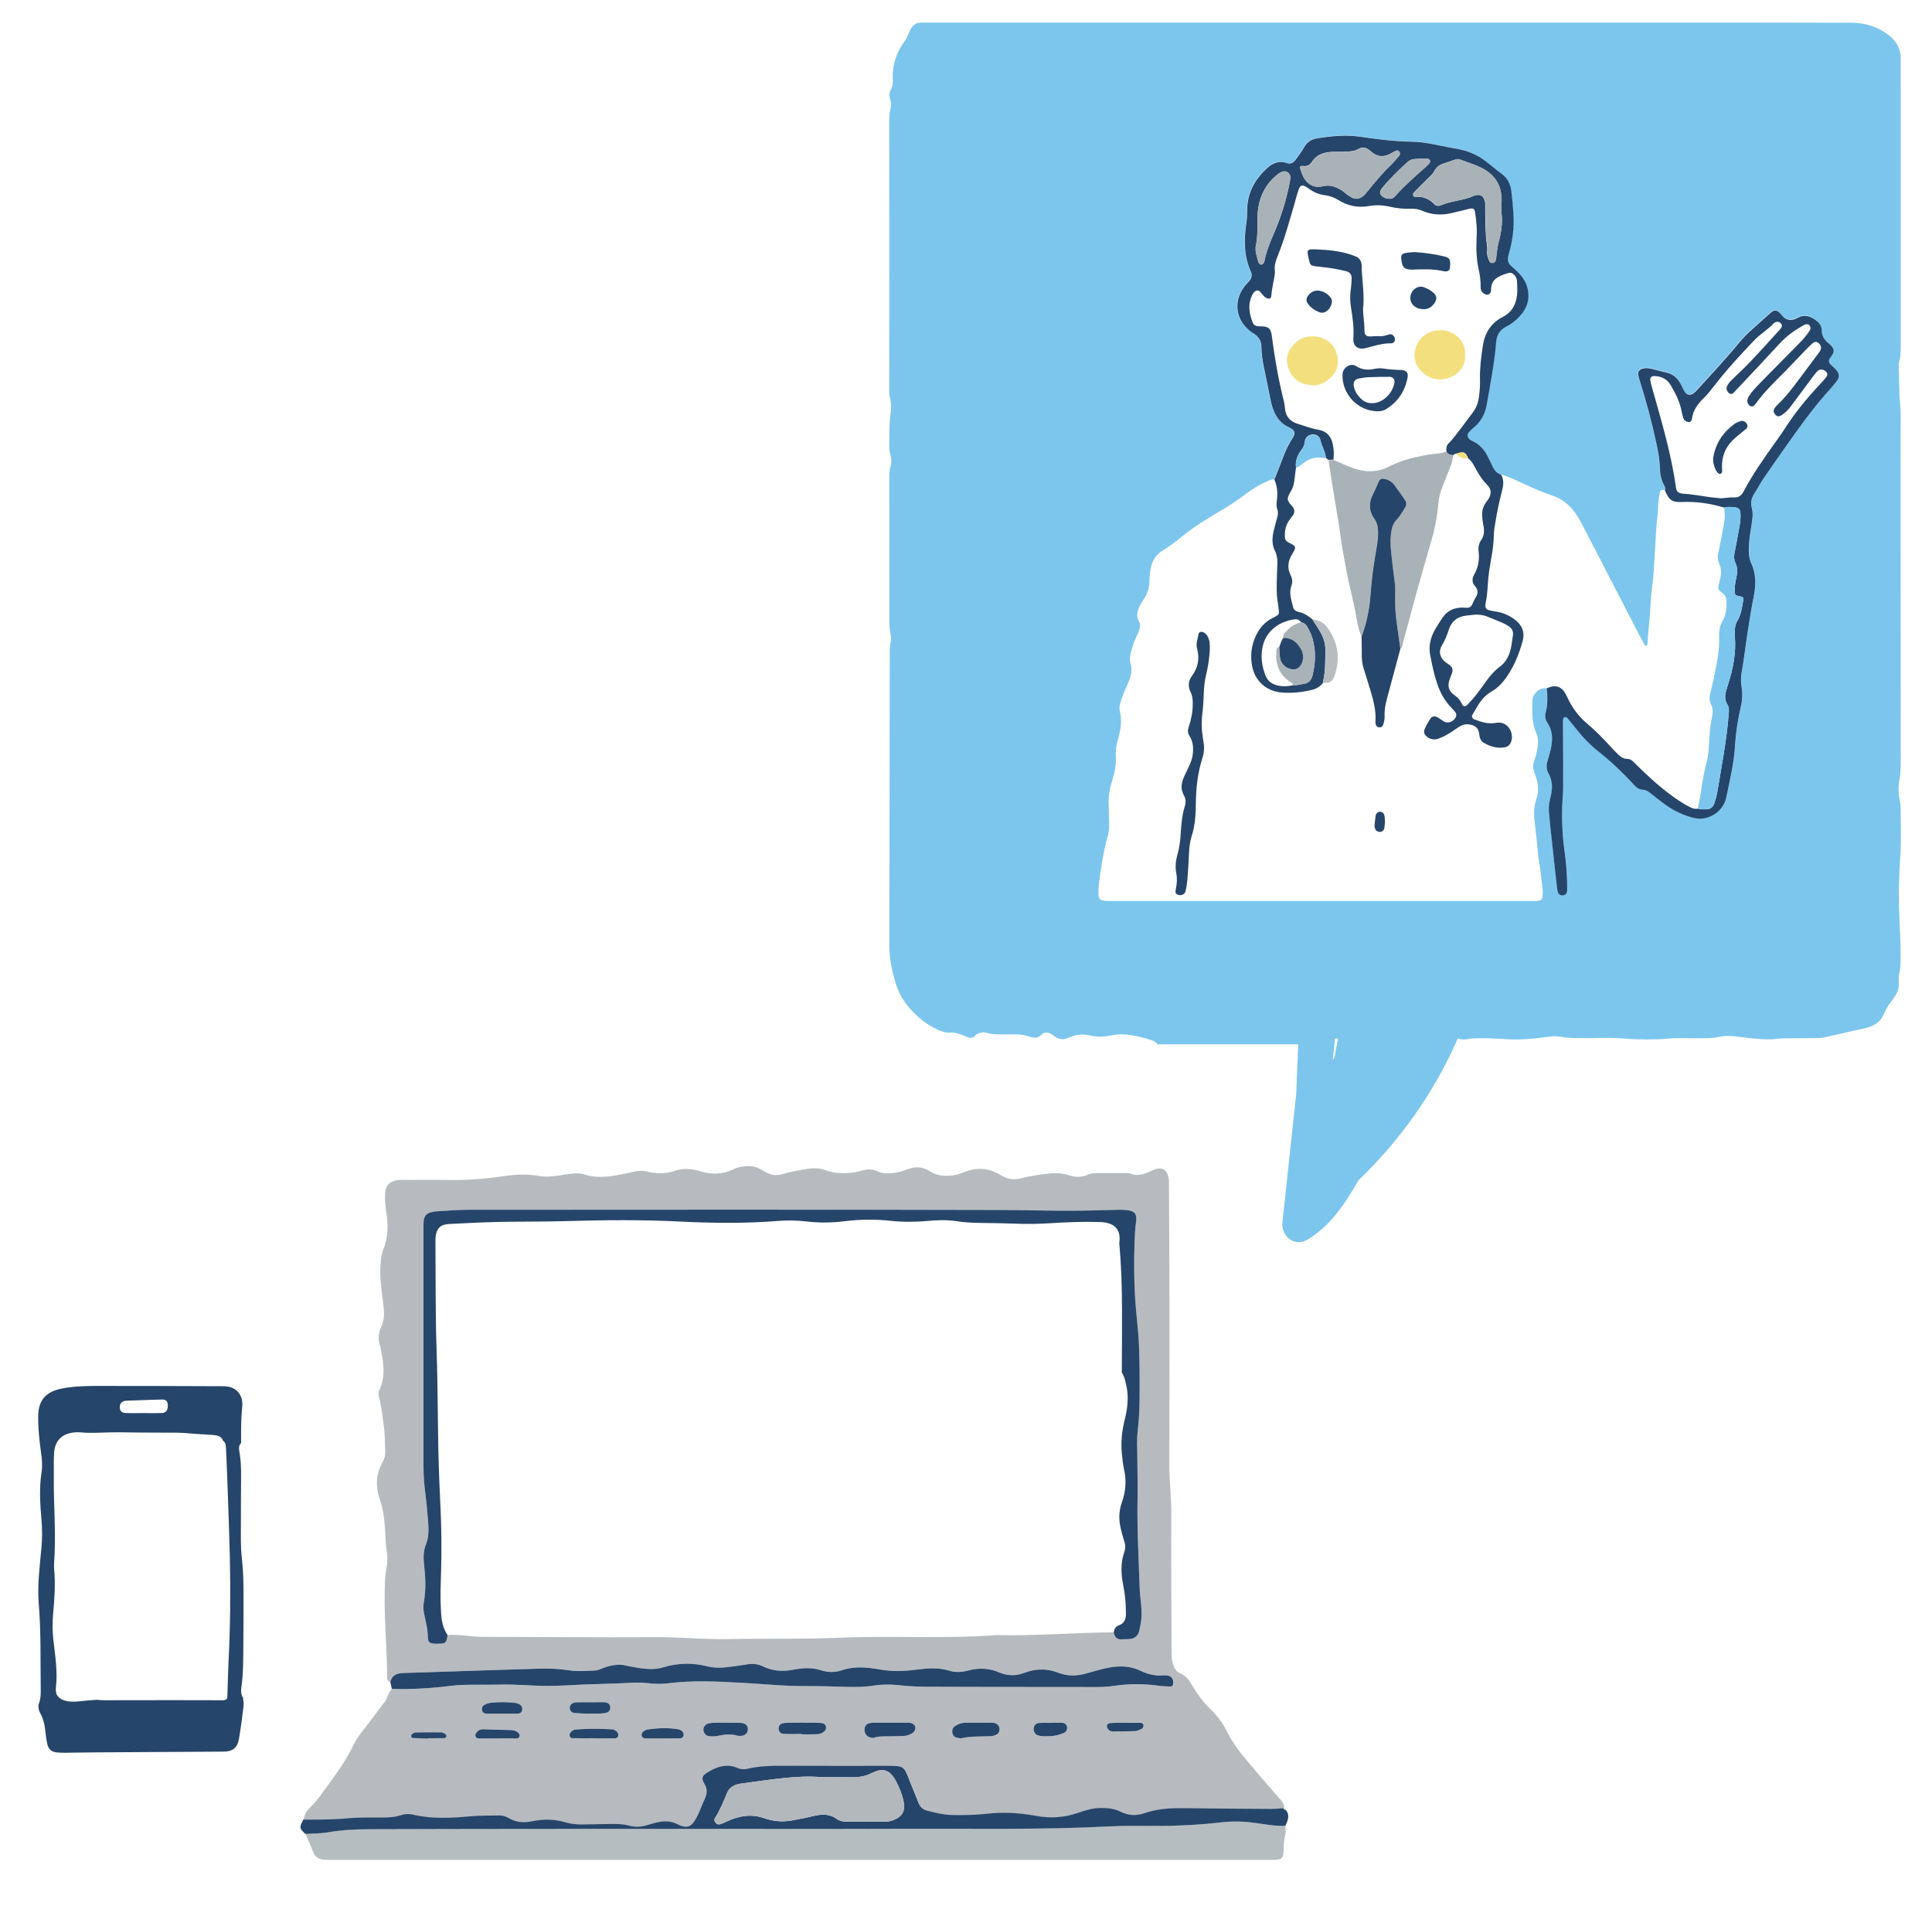 <?xml version="1.0" encoding="utf-8"?>
<!-- Generator: Adobe Illustrator 27.5.0, SVG Export Plug-In . SVG Version: 6.00 Build 0)  -->
<svg version="1.1" id="レイヤー_1" xmlns="http://www.w3.org/2000/svg" xmlns:xlink="http://www.w3.org/1999/xlink" x="0px"
	 y="0px" viewBox="0 0 206.44 203.67" style="enable-background:new 0 0 206.44 203.67;" xml:space="preserve">
<style type="text/css">
	.st0{fill:none;}
	.st1{fill:#7DC7EF;}
	.st2{fill:#FFFFFF;}
	.st3{fill:#7CC6EE;}
	.st4{fill:#26456A;}
	.st5{fill:#A9B2B7;}
	.st6{fill:#B7BCC0;}
	.st7{fill:#F4DF7E;}
	.st8{fill:url(#SVGID_1_);}
	.st9{fill:#B7BBBF;}
	.st10{fill:#B6BDC0;}
	.st11{fill:#B3B8BD;}
	.st12{fill:url(#SVGID_00000175283548776999241160000011626198597691448201_);}
</style>
<pattern  width="28.8" height="28.8" patternUnits="userSpaceOnUse" id="_x31_0_dpi_50_x25__3" viewBox="3.6 -32.4 28.8 28.8" style="overflow:visible;">
	<g>
		<rect x="3.6" y="-32.4" class="st0" width="28.8" height="28.8"/>
		<g>
			<path class="st1" d="M32.4,0C34.39,0,36-1.61,36-3.6c0-1.99-1.61-3.6-3.6-3.6s-3.6,1.61-3.6,3.6C28.8-1.61,30.41,0,32.4,0z"/>
			<path class="st1" d="M18,0c1.99,0,3.6-1.61,3.6-3.6c0-1.99-1.61-3.6-3.6-3.6c-1.99,0-3.6,1.61-3.6,3.6C14.4-1.61,16.01,0,18,0z"
				/>
			<circle class="st1" cx="32.4" cy="-18" r="3.6"/>
			<path class="st1" d="M18-14.4c1.99,0,3.6-1.61,3.6-3.6c0-1.99-1.61-3.6-3.6-3.6c-1.99,0-3.6,1.61-3.6,3.6
				C14.4-16.01,16.01-14.4,18-14.4z"/>
			<path class="st1" d="M10.8-7.2c1.99,0,3.6-1.61,3.6-3.6c0-1.99-1.61-3.6-3.6-3.6c-1.99,0-3.6,1.61-3.6,3.6
				C7.2-8.81,8.81-7.2,10.8-7.2z"/>
			<path class="st1" d="M25.2-7.2c1.99,0,3.6-1.61,3.6-3.6c0-1.99-1.61-3.6-3.6-3.6s-3.6,1.61-3.6,3.6C21.6-8.81,23.21-7.2,25.2-7.2
				z"/>
			<path class="st1" d="M10.8-21.6c1.99,0,3.6-1.61,3.6-3.6c0-1.99-1.61-3.6-3.6-3.6c-1.99,0-3.6,1.61-3.6,3.6
				C7.2-23.21,8.81-21.6,10.8-21.6z"/>
			<path class="st1" d="M25.2-21.6c1.99,0,3.6-1.61,3.6-3.6c0-1.99-1.61-3.6-3.6-3.6s-3.6,1.61-3.6,3.6
				C21.6-23.21,23.21-21.6,25.2-21.6z"/>
		</g>
		<g>
			<path class="st1" d="M3.6,0c1.99,0,3.6-1.61,3.6-3.6c0-1.99-1.61-3.6-3.6-3.6S0-5.59,0-3.6C0-1.61,1.61,0,3.6,0z"/>
			<circle class="st1" cx="3.6" cy="-18" r="3.6"/>
		</g>
		<g>
			<path class="st1" d="M32.4-28.8c1.99,0,3.6-1.61,3.6-3.6c0-1.99-1.61-3.6-3.6-3.6s-3.6,1.61-3.6,3.6
				C28.8-30.41,30.41-28.8,32.4-28.8z"/>
			<path class="st1" d="M18-28.8c1.99,0,3.6-1.61,3.6-3.6c0-1.99-1.61-3.6-3.6-3.6c-1.99,0-3.6,1.61-3.6,3.6
				C14.4-30.41,16.01-28.8,18-28.8z"/>
		</g>
		<g>
			<path class="st1" d="M3.6-28.8c1.99,0,3.6-1.61,3.6-3.6c0-1.99-1.61-3.6-3.6-3.6S0-34.39,0-32.4C0-30.41,1.61-28.8,3.6-28.8z"/>
		</g>
	</g>
</pattern>
<rect x="110.43" y="10.07" class="st2" width="87.39" height="90.48"/>
<rect x="43.95" y="129.25" class="st2" width="79.42" height="48.49"/>
<rect x="5.62" y="152.43" class="st2" width="18.98" height="30.66"/>
<g>
	<g>
		<path class="st3" d="M202.95,97.99c-0.08-2.11-0.06-4.21,0.09-6.32c0.13-1.76,0.05-3.54,0.05-5.31c0-0.31-0.06-0.62-0.11-0.92
			c-0.14-0.71-0.15-1.43-0.02-2.13c0.12-0.65,0.14-1.29,0.14-1.94c0-4.32,0-8.63-0.01-12.95c0-7.33-0.01-14.66-0.01-21.98
			c0-1.12,0.06-2.24-0.05-3.35c-0.12-1.21-0.09-2.42-0.13-3.62c-0.01-0.28-0.03-0.57,0.04-0.83c0.19-0.7,0.16-1.42,0.16-2.13
			c0-9.04,0-18.07,0-27.11c0-1.02-0.01-2.05,0-3.07c0.02-1.12-0.46-1.96-1.34-2.62c-1.16-0.88-2.47-1.27-3.9-1.28
			c-4.16-0.01-8.32-0.02-12.48-0.02c-12.3,0-24.59,0-36.89,0c-16.27,0-32.54,0-48.81,0c-0.43,0-0.87,0.01-1.3,0.01
			c-0.45-0.01-0.77,0.22-1,0.57c-0.12,0.18-0.19,0.39-0.29,0.58c-0.12,0.25-0.21,0.53-0.37,0.75c-0.95,1.26-1.41,2.68-1.32,4.26
			c0.02,0.35-0.03,0.68-0.2,0.99c-0.19,0.35-0.21,0.7-0.08,1.08c0.11,0.3,0.12,0.62,0.04,0.92c-0.17,0.67-0.15,1.36-0.15,2.04
			c0,5.25,0.01,10.49,0.01,15.74c0,3.94-0.01,7.89-0.01,11.83c0,0.43-0.02,0.88,0.08,1.3c0.14,0.56,0.17,1.12,0.08,1.66
			c-0.17,1.05-0.12,2.1-0.15,3.16c-0.01,0.43,0,0.86,0.13,1.29c0.11,0.39,0.13,0.81,0.02,1.2c-0.17,0.55-0.15,1.11-0.15,1.66
			c0,4.56,0,9.13,0.01,13.69c0,0.93-0.04,1.86,0.15,2.78c0.04,0.21,0.04,0.44-0.01,0.65c-0.12,0.49-0.1,0.99-0.1,1.48
			c-0.01,10.34-0.02,20.68-0.04,31.02c0,1.32,0.27,2.59,0.63,3.84c0.27,0.92,0.7,1.8,1.32,2.55c0.88,1.06,1.9,1.95,3.18,2.53
			c0.43,0.19,0.85,0.37,1.33,0.33c0.51-0.04,0.98,0.12,1.44,0.3c0.17,0.07,0.34,0.16,0.51,0.22c0.25,0.07,0.5,0.08,0.69-0.13
			c0.41-0.45,0.92-0.48,1.45-0.33c0.37,0.11,0.73,0.12,1.11,0.13c0.53,0,1.06,0.02,1.58,0c0.6-0.02,1.18,0.04,1.74,0.24
			c0.49,0.18,0.89,0.17,1.28-0.21c0.31-0.3,0.67-0.28,1.03-0.07c0.11,0.06,0.21,0.13,0.31,0.21c0.45,0.36,0.94,0.46,1.48,0.21
			c0.11-0.05,0.23-0.09,0.35-0.13c0.62-0.24,1.25-0.3,1.91-0.15c0.76,0.17,1.56,0.19,2.31,0.02c1.07-0.24,2.09-0.09,3.13,0.15
			c0.39,0.09,0.78,0.21,1.16,0.33c0.39,0.12,0.58,0.23,0.68,0.46h15.07c-0.07,1.78-0.15,3.56-0.22,5.34
			c-0.49,4.56-0.98,9.12-1.47,13.68c-0.16,1.5,1.3,2.68,2.69,1.85c2.44-1.47,4.03-3.86,5.43-6.33c4.49-4.31,8.12-9.43,10.61-15.14
			c0.11,0.01,0.22,0.03,0.32,0.05c0.29,0.07,0.62,0.03,0.92-0.03c0.34-0.06,0.68-0.07,1.02-0.07c1.02-0.01,2.04,0.05,3.06,0.11
			c1.49,0.09,2.97-0.07,4.44-0.27c0.4-0.06,0.82-0.07,1.21,0c0.89,0.18,1.79,0.14,2.69,0.15c1.33,0.01,2.68-0.08,4,0.04
			c1.21,0.11,2.42,0.11,3.62,0.09c0.77-0.01,1.54-0.14,2.32-0.13c0.96,0.02,1.92,0.01,2.89,0.01c0.47,0,0.92-0.03,1.38-0.13
			c0.7-0.16,1.42-0.12,2.13-0.03c1.17,0.16,2.33,0.3,3.51,0.28c0.46-0.01,0.92-0.11,1.39-0.11c1.15-0.02,2.3,0,3.44-0.02
			c0.28,0,0.56-0.02,0.83-0.08c1.21-0.26,2.42-0.55,3.62-0.82c0.39-0.09,0.8-0.14,1.17-0.28c0.69-0.25,1.27-0.64,1.56-1.36
			c0.25-0.61,0.61-1.15,1.02-1.66c0.42-0.53,0.65-1.12,0.6-1.81c-0.02-0.28-0.03-0.57,0.03-0.83c0.19-0.74,0.15-1.48,0.15-2.22
			C203.09,100.53,203,99.26,202.95,97.99z M142.97,110.96c-0.13,0.69-0.26,1.39-0.4,2.08c-0.05,0.06-0.11,0.11-0.16,0.17l0.24-2.25
			C142.76,110.97,142.86,110.97,142.97,110.96z M196.22,40.77c-0.34,0.44-0.72,0.85-1.09,1.27c-1.52,1.73-2.86,3.59-4.18,5.47
			c-0.86,1.22-1.72,2.44-2.55,3.66c-0.31,0.46-0.56,0.97-0.87,1.43c-0.33,0.51-0.51,1-0.33,1.65c0.16,0.59,0.06,1.23-0.04,1.85
			c-0.13,0.8-0.26,1.59-0.28,2.4c-0.02,0.57,0.02,1.14,0.25,1.64c0.56,1.19,0.51,2.4,0.26,3.64c-0.46,2.31-0.77,4.65-1.1,6.98
			c-0.04,0.31-0.11,0.61-0.16,0.92c-0.09,0.55-0.13,1.08-0.03,1.65c0.13,0.73,0.09,1.49-0.09,2.22c-0.31,1.33-0.52,2.68-0.6,4.04
			c-0.11,1.9-0.55,3.74-0.94,5.59c-0.32,1.54-1.95,2.56-3.46,2.19c-1.1-0.28-2.1-0.74-3.02-1.4c-0.55-0.4-1.09-0.82-1.62-1.25
			c-0.25-0.2-0.49-0.36-0.83-0.37c-0.4-0.01-0.68-0.25-0.94-0.53c-1.2-1.31-2.48-2.52-3.87-3.62c-0.96-0.76-1.76-1.65-2.51-2.61
			c-0.23-0.29-0.47-0.58-0.71-0.87c-0.08-0.1-0.18-0.17-0.32-0.11c-0.14,0.06-0.15,0.19-0.16,0.31c-0.01,0.47,0,0.93,0,1.4
			c0,1.99,0.02,3.97,0.01,5.96c0,0.46-0.06,0.93-0.08,1.39c-0.08,1.8-0.01,3.6,0.25,5.38c0.19,1.32,0.27,2.65,0.26,3.99
			c0,0.38-0.15,0.56-0.45,0.59c-0.23,0.03-0.45-0.08-0.53-0.29c-0.06-0.17-0.09-0.36-0.11-0.54c-0.23-2.13-0.47-4.25-0.7-6.38
			c-0.06-0.59-0.12-1.17-0.17-1.76c-0.04-0.53,0.06-1.06,0.19-1.57c0.22-0.88,0.22-1.71-0.24-2.52c-0.22-0.4-0.23-0.83-0.1-1.26
			c0.13-0.45,0.27-0.89,0.37-1.35c0.2-0.97,0.21-1.91-0.38-2.77c-0.22-0.33-0.27-0.68-0.18-1.07c0.19-0.86,0.18-1.72,0.07-2.59
			c-0.51-0.04-0.9,0.18-1.21,0.56c-0.16,0.2-0.27,0.41-0.28,0.67c-0.04,1.21-0.1,2.42,0.41,3.57c0.26,0.59,0.2,1.22,0.08,1.83
			c-0.07,0.39-0.18,0.79-0.32,1.16c-0.16,0.41-0.12,0.78,0.02,1.17c0.06,0.17,0.12,0.35,0.18,0.53c0.27,0.79,0.31,1.58,0.04,2.37
			c-0.27,0.79-0.28,1.59-0.18,2.39c0.13,1.11,0.26,2.21,0.35,3.32c0.05,0.62,0.18,1.22,0.26,1.84c0.09,0.71,0.17,1.41,0.25,2.12
			c0.02,0.18,0.01,0.37,0,0.56c-0.03,0.51-0.15,0.62-0.69,0.64c-0.19,0.01-0.37,0-0.56,0c-14.93,0-29.86,0-44.78,0
			c-0.28,0-0.56,0.01-0.84-0.02c-0.41-0.05-0.58-0.25-0.59-0.69c-0.01-0.34-0.01-0.69,0.03-1.02c0.23-1.78,0.48-3.56,0.98-5.29
			c0.16-0.58,0.13-1.17,0.12-1.76c-0.01-0.53-0.03-1.05-0.05-1.58c-0.03-0.85,0.12-1.67,0.37-2.47c0.28-0.9,0.47-1.79,0.4-2.74
			c-0.05-0.69,0.14-1.35,0.31-2.01c0.23-0.88,0.36-1.75,0.12-2.66c-0.14-0.53,0.09-1.04,0.25-1.54c0.17-0.5,0.39-0.98,0.61-1.46
			c0.32-0.69,0.51-1.39,0.27-2.16c-0.1-0.33-0.06-0.67,0.02-1.01c0.14-0.61,0.31-1.2,0.59-1.76c0.12-0.25,0.21-0.52,0.32-0.77
			c0.13-0.3,0.16-0.61-0.01-0.9c-0.38-0.66-0.14-1.26,0.16-1.85c0.1-0.19,0.24-0.36,0.35-0.55c0.36-0.59,0.61-1.2,0.6-1.92
			c-0.01-0.49,0.07-0.99,0.16-1.47c0.16-0.8,0.62-1.45,1.31-1.85c0.78-0.46,1.47-1.03,2.17-1.59c1.26-1.01,2.64-1.84,4.03-2.66
			c0.83-0.49,1.63-1.01,2.4-1.59c0.79-0.6,1.62-1.14,2.54-1.54c0.23-0.1,0.45-0.2,0.71-0.19c0.3-0.75,0.6-1.5,0.88-2.25
			c0.27-0.73,0.59-1.43,1.01-2.09c0.07-0.1,0.14-0.21,0.19-0.32c0.13-0.3,0.06-0.55-0.2-0.74c-0.15-0.11-0.32-0.19-0.49-0.27
			c-0.61-0.3-1.03-0.79-1.33-1.39c-0.22-0.45-0.36-0.92-0.46-1.41c-0.23-1.15-0.46-2.31-0.71-3.46c-0.16-0.76-0.26-1.53-0.28-2.3
			c-0.01-0.59-0.28-1-0.74-1.32c-0.1-0.07-0.21-0.13-0.31-0.2c-1.72-1.22-2.01-3.33-0.69-4.97c0.14-0.17,0.3-0.32,0.44-0.48
			c0.26-0.31,0.35-0.64,0.17-1.03c-0.77-1.71-0.73-3.49-0.46-5.3c0.06-0.4,0.07-0.8,0.07-1.21c0-1.83,0.79-3.29,2.1-4.5
			c0.6-0.55,1.28-0.87,2.13-0.57c0.42,0.15,0.72-0.04,0.96-0.37c0.3-0.43,0.64-0.85,0.89-1.31c0.3-0.53,0.72-0.84,1.3-0.94
			c1.57-0.27,3.15-0.42,4.72-0.19c1.84,0.27,3.68,0.5,5.55,0.53c1.31,0.02,2.58,0.35,3.86,0.59c0.73,0.14,1.47,0.23,2.17,0.5
			c0.61,0.23,1.2,0.52,1.72,0.92c0.62,0.47,1.21,0.98,1.83,1.44c0.62,0.46,0.91,1.1,1,1.83c0.1,0.83,0.18,1.66,0.23,2.5
			c0.08,1.37-0.08,2.72-0.46,4.05c-0.04,0.15-0.07,0.3-0.11,0.45c-0.09,0.4,0.02,0.73,0.33,1c0.26,0.22,0.51,0.45,0.75,0.69
			c0.44,0.45,0.79,0.96,0.96,1.57c0.38,1.34-0.09,2.44-1.05,3.36c-0.36,0.34-0.76,0.64-1.21,0.86c-0.71,0.36-1.01,0.94-1.07,1.72
			c-0.18,2.23-0.62,4.42-1,6.62c-0.18,1.02-0.65,1.86-1.47,2.51c-0.17,0.13-0.33,0.29-0.46,0.46c-0.19,0.24-0.13,0.54,0.12,0.73
			c0.1,0.07,0.21,0.14,0.32,0.19c0.74,0.34,1.24,0.92,1.59,1.63c0.17,0.33,0.34,0.66,0.49,1c0.2,0.45,0.47,0.8,0.95,0.95
			c0.84,0.22,1.62,0.62,2.41,0.98c0.99,0.45,1.97,0.9,3.01,1.24c1.14,0.37,2.01,1.09,2.66,2.08c0.19,0.28,0.37,0.58,0.52,0.88
			c0.8,1.54,1.6,3.08,2.4,4.63c1.28,2.48,2.56,4.96,3.84,7.44c0.17,0.33,0.35,0.66,0.53,0.98c0.02,0.04,0.1,0.07,0.15,0.07
			c0.05-0.01,0.09-0.06,0.13-0.11c0.02-0.02,0.02-0.06,0.02-0.09c0.03-0.96,0.17-1.91,0.24-2.87c0.09-1.14,0.11-2.29,0.28-3.42
			c0.15-1.01,0.17-2.04,0.24-3.06c0.1-1.54,0.15-3.09,0.34-4.63c0.04-0.34,0.02-0.68,0.05-1.02c0.04-0.4,0.11-0.8,0.18-1.19
			c0.05-0.3,0.29-0.27,0.51-0.25c0.07-0.19,0.03-0.36-0.07-0.53c-0.33-0.58-0.45-1.21-0.47-1.87c-0.02-0.9-0.19-1.79-0.38-2.67
			c-0.48-2.18-1.03-4.34-1.71-6.47c-0.09-0.27-0.17-0.53-0.22-0.81c-0.06-0.3,0.11-0.54,0.41-0.64c0.34-0.11,0.68-0.08,1.01,0
			c0.54,0.13,1.08,0.28,1.62,0.41c0.69,0.15,1.15,0.59,1.48,1.18c0.15,0.27,0.26,0.56,0.43,0.83c0.26,0.42,0.63,0.46,1.02,0.15
			c0.14-0.12,0.28-0.25,0.4-0.39c1.45-1.62,2.95-3.19,4.33-4.87c0.47-0.58,1-1.11,1.55-1.6c0.63-0.56,1.25-1.12,1.87-1.67
			c0.41-0.36,0.65-0.36,1.04,0.02c0.07,0.06,0.13,0.14,0.18,0.21c0.36,0.49,0.98,0.7,1.66,0.3c0.75-0.43,1.37-0.2,1.98,0.24
			c0.37,0.26,0.63,0.62,0.63,1.09c0,0.58,0.28,1,0.71,1.35c0.1,0.08,0.19,0.16,0.27,0.25c0.38,0.42,0.39,0.65,0.05,1.15
			c-0.05,0.08-0.12,0.14-0.17,0.22c-0.13,0.21-0.12,0.42,0.04,0.6c0.18,0.21,0.41,0.38,0.6,0.59
			C196.58,39.91,196.61,40.26,196.22,40.77z"/>
		<path class="st4" d="M141.36,72.96c-0.31,0.42-0.75,0.65-1.24,0.76c-1.06,0.25-2.14,0.36-3.23,0.26
			c-1.58-0.15-2.78-1.22-3.09-2.78c-0.23-1.16-0.09-2.28,0.43-3.35c0.39-0.81,0.97-1.44,1.78-1.84c0.06-0.03,0.11-0.05,0.17-0.08
			c0.5-0.27,0.52-0.33,0.45-0.87c-0.07-0.55-0.17-1.11-0.2-1.66c-0.03-0.71,0.01-1.43,0.02-2.14c0.01-0.34,0.02-0.68,0.04-1.02
			c0.03-0.5-0.05-0.97-0.28-1.44c-0.33-0.67-0.27-1.39-0.11-2.1c0.1-0.45,0.24-0.9,0.36-1.35c0.09-0.3,0.14-0.61,0.03-0.91
			c-0.13-0.37-0.09-0.74-0.04-1.11c0.09-0.72,0.01-1.42-0.28-2.1c0.3-0.75,0.6-1.5,0.88-2.25c0.27-0.73,0.59-1.43,1.01-2.09
			c0.07-0.1,0.14-0.21,0.19-0.32c0.13-0.3,0.06-0.55-0.2-0.74c-0.15-0.11-0.32-0.19-0.49-0.27c-0.61-0.3-1.03-0.79-1.33-1.39
			c-0.22-0.45-0.36-0.92-0.46-1.41c-0.23-1.15-0.46-2.31-0.71-3.46c-0.16-0.76-0.26-1.53-0.28-2.3c-0.01-0.59-0.28-1-0.74-1.32
			c-0.1-0.07-0.21-0.13-0.31-0.2c-1.72-1.22-2.01-3.33-0.69-4.97c0.14-0.17,0.3-0.32,0.44-0.48c0.26-0.31,0.35-0.64,0.17-1.03
			c-0.77-1.71-0.73-3.49-0.46-5.3c0.06-0.4,0.07-0.8,0.07-1.21c0-1.83,0.79-3.29,2.1-4.5c0.6-0.55,1.28-0.87,2.13-0.57
			c0.42,0.15,0.72-0.04,0.96-0.37c0.3-0.43,0.64-0.85,0.89-1.31c0.3-0.53,0.72-0.84,1.3-0.94c1.57-0.27,3.15-0.42,4.72-0.19
			c1.84,0.27,3.68,0.5,5.55,0.53c1.31,0.02,2.58,0.35,3.86,0.59c0.73,0.14,1.47,0.23,2.17,0.5c0.61,0.23,1.2,0.52,1.72,0.92
			c0.62,0.47,1.21,0.98,1.83,1.44c0.62,0.46,0.91,1.1,1,1.83c0.1,0.83,0.18,1.66,0.23,2.5c0.08,1.37-0.08,2.72-0.46,4.05
			c-0.04,0.15-0.07,0.3-0.11,0.45c-0.09,0.4,0.02,0.73,0.33,1c0.26,0.22,0.51,0.45,0.75,0.69c0.44,0.45,0.79,0.96,0.96,1.57
			c0.38,1.34-0.09,2.44-1.05,3.36c-0.36,0.34-0.76,0.64-1.21,0.86c-0.71,0.36-1.01,0.94-1.07,1.72c-0.18,2.23-0.62,4.42-1,6.62
			c-0.18,1.02-0.65,1.86-1.47,2.51c-0.17,0.13-0.33,0.29-0.46,0.46c-0.19,0.24-0.13,0.54,0.12,0.73c0.1,0.07,0.21,0.14,0.32,0.19
			c0.74,0.34,1.24,0.92,1.59,1.63c0.17,0.33,0.34,0.66,0.49,1c0.2,0.45,0.47,0.8,0.95,0.95c0.28,0.49,0.27,1,0.14,1.53
			c-0.29,1.17-0.57,2.35-0.75,3.55c-0.07,0.46-0.17,0.92-0.17,1.38c-0.01,1.53-0.43,3-0.58,4.51c-0.09,0.93-0.09,1.86-0.3,2.77
			c-0.01,0.06-0.02,0.12-0.02,0.18c-0.01,0.32,0.09,0.48,0.38,0.56c0.27,0.07,0.54,0.12,0.82,0.16c0.69,0.11,1.31,0.39,1.87,0.79
			c0.81,0.58,1.18,1.35,0.91,2.34c-0.41,1.5-1,2.93-1.96,4.18c-0.36,0.47-0.79,0.89-1.3,1.18c-0.73,0.41-1.24,1.02-1.64,1.73
			c-0.15,0.27-0.32,0.53-0.47,0.8c-0.1,0.18-0.02,0.39,0.17,0.47c0.75,0.29,1.49,0.55,2.34,0.39c1.09-0.22,1.86,0.79,1.69,1.78
			c-0.08,0.49-0.36,0.79-0.85,0.85c-0.77,0.1-1.48-0.12-2.13-0.5c-0.32-0.18-0.45-0.52-0.48-0.87c-0.05-0.48-0.23-0.83-0.7-1
			c-0.49-0.17-0.98-0.15-1.43,0.14c-0.26,0.17-0.51,0.35-0.77,0.52c-0.44,0.29-0.9,0.55-1.4,0.74c-0.47,0.18-0.91,0.14-1.31-0.19
			c-0.28-0.23-0.37-0.5-0.22-0.83c0.16-0.37,0.36-0.72,0.58-1.06c0.2-0.3,0.48-0.35,0.81-0.16c0.24,0.14,0.46,0.32,0.7,0.45
			c0.45,0.24,1.12-0.07,1.26-0.58c0.04-0.16,0.01-0.31-0.09-0.44c-0.11-0.15-0.24-0.28-0.37-0.42c-0.74-0.74-1.23-1.64-1.56-2.61
			c-0.34-1-0.55-2.03-0.75-3.07c-0.17-0.92,0.01-1.79,0.46-2.61c0.25-0.46,0.54-0.9,0.83-1.34c0.5-0.76,1.23-1.11,2.13-1.12
			c0.15,0,0.31,0.01,0.46,0.02c0.32,0.02,0.52-0.12,0.64-0.42c0.09-0.23,0.2-0.46,0.33-0.66c0.28-0.45,0.31-0.84-0.08-1.26
			c-0.31-0.33-0.3-0.78-0.1-1.14c0.47-0.82,0.62-1.67,0.5-2.59c-0.05-0.41,0.04-0.82,0.28-1.16c0.35-0.51,0.35-1.04,0.23-1.6
			c-0.06-0.3-0.1-0.61-0.12-0.92c-0.05-0.58,0.09-1.11,0.45-1.57c0.08-0.1,0.15-0.2,0.22-0.3c0.35-0.62,0.31-1.09-0.21-1.59
			c-0.45-0.44-0.77-0.96-1.08-1.5c-0.24-0.43-0.43-0.9-0.84-1.21c-0.35-0.75-0.5-0.8-1.33-0.53c-0.14-0.01-0.22,0.07-0.32,0.15
			c-0.3-0.01-0.56-0.09-0.71-0.38c-0.04-0.35-0.02-0.66,0.27-0.93c0.31-0.3,0.58-0.65,0.84-0.99c0.57-0.74,1.12-1.49,1.68-2.23
			c0.39-0.51,0.6-1.08,0.68-1.71c0.09-0.62,0.13-1.23,0.11-1.86c-0.03-1.21,0.13-2.41,0.31-3.61c0.21-1.37,0.88-2.43,2.15-3.07
			c0.06-0.03,0.11-0.06,0.16-0.09c0.61-0.37,1.01-0.89,1.21-1.58c0.21-0.73,0.17-1.47,0.12-2.21c-0.02-0.22-0.12-0.42-0.27-0.58
			c-0.17-0.2-0.39-0.3-0.66-0.22c-1.32,0.39-1.85,0.81-1.84,1.88c0,0.03-0.01,0.06-0.01,0.09c-0.07,0.31-0.36,0.43-0.65,0.28
			c-0.31-0.16-0.46-0.41-0.45-0.75c0.02-0.66-0.08-1.3-0.22-1.94c-0.24-1.1-0.26-2.21-0.21-3.33c0.02-0.43,0.03-0.87,0-1.3
			c-0.03-0.49-0.1-0.99-0.17-1.48c-0.05-0.3-0.22-0.4-0.54-0.33c-0.69,0.16-1.38,0.35-2.08,0.5c-1.03,0.22-2.04,0.15-3.01-0.27
			c-0.39-0.17-0.77-0.23-1.17-0.22c-0.78,0.03-1.56-0.04-2.31-0.22c-0.74-0.17-1.47-0.2-2.21-0.07c-1.19,0.21-2.28-0.01-3.3-0.65
			c-0.43-0.27-0.89-0.44-1.39-0.5c-0.63-0.07-1.19-0.31-1.71-0.68c-0.08-0.05-0.15-0.11-0.23-0.16c-0.53-0.34-0.73-0.27-0.94,0.35
			c-0.12,0.35-0.21,0.71-0.31,1.07c-0.57,1.97-1.1,3.94-1.86,5.84c-0.21,0.52-0.4,1.03-0.33,1.61c0.03,0.3-0.04,0.62-0.09,0.92
			c-0.1,0.58-0.24,1.15-0.28,1.74c-0.02,0.37-0.26,0.45-0.58,0.26c-0.25-0.15-0.4-0.39-0.58-0.6c-0.22-0.25-0.5-0.23-0.71,0.03
			c-0.04,0.05-0.08,0.1-0.11,0.15c-0.58,1.04-0.41,2.09,0.01,3.13c0.07,0.18,0.24,0.28,0.44,0.32c0.15,0.03,0.31,0.02,0.46,0.02
			c0.81,0.04,1.02,0.24,1.12,1.04c0.28,2.18,0.65,4.35,1.17,6.49c0.1,0.39,0.2,0.79,0.23,1.19c0.07,0.93,0.56,1.47,1.43,1.72
			c0.71,0.21,1.4,0.49,2.14,0.61c0.87,0.14,1.35,0.68,1.54,1.53c0.12,0.55,0.14,1.1,0.08,1.66c-0.18,0.01-0.35,0.03-0.53,0.04
			c-0.1-0.08-0.19-0.16-0.29-0.23c-0.04-0.67-0.44-1.22-0.57-1.86c-0.08-0.42-0.44-0.65-0.8-0.64c-0.45,0.01-0.84,0.31-0.88,0.78
			c-0.03,0.36-0.17,0.63-0.39,0.92c-0.4,0.53-0.64,1.13-0.55,1.82c-0.06,0.46-0.12,0.92-0.17,1.38c-0.05,0.44-0.17,0.84-0.4,1.22
			c-0.44,0.76-0.43,0.9,0.15,1.54c0.32,0.34,0.3,0.7,0.08,1c-0.12,0.18-0.26,0.34-0.39,0.52c-0.36,0.53-0.49,1.13-0.46,1.76
			c0.01,0.27,0.11,0.46,0.37,0.59c0.87,0.43,0.89,0.47,0.4,1.29c-0.44,0.72-0.54,1.44-0.16,2.2c0.19,0.38,0.24,0.74,0.09,1.16
			c-0.29,0.78,0.01,1.53,0.18,2.27c0.06,0.29,0.31,0.46,0.6,0.52c0.57,0.11,1.02,0.43,1.46,0.78c0.23,0.36,0.46,0.73,0.69,1.09
			c0.44,0.69,0.72,1.43,0.7,2.27c-0.01,0.65-0.01,1.3-0.05,1.94C141.55,71.99,141.43,72.47,141.36,72.96z M139.03,66.5
			c-0.16-0.28-0.41-0.37-0.71-0.33c-1.47,0.19-2.95,1.1-3.37,2.78c-0.27,1.06-0.14,2.16,0.26,3.19c0.24,0.62,0.71,0.98,1.38,1.11
			c0.56,0.11,1.11,0.08,1.65-0.06c0.38,0.05,0.73-0.09,1.09-0.14c0.54-0.07,0.81-0.43,0.92-0.91c0.22-0.93,0.32-1.89,0.21-2.84
			c-0.09-0.73-0.28-1.45-0.65-2.11C139.64,66.88,139.47,66.54,139.03,66.5z M157.7,65.66c-0.35,0.04-0.69,0.07-1.03,0.11
			c-0.97,0.11-1.59,0.63-1.88,1.56c-0.18,0.56-0.4,1.1-0.71,1.61c-0.39,0.63-0.24,1.28,0.31,1.75c0.17,0.14,0.36,0.25,0.53,0.38
			c0.27,0.22,0.36,0.5,0.24,0.83c-0.06,0.18-0.13,0.35-0.2,0.52c-0.35,0.84-0.19,1.42,0.48,1.87c0.34,0.23,0.6,0.53,0.77,0.91
			c0.14,0.31,0.35,0.34,0.58,0.1c0.32-0.33,0.64-0.68,0.92-1.04c0.4-0.51,0.78-1.05,1.16-1.57c0.39-0.53,0.81-1.03,1.34-1.42
			c0.7-0.51,1.06-1.2,1.23-2.01c0.1-0.45,0.14-0.92,0.22-1.38c0.06-0.41-0.1-0.74-0.43-0.96c-0.23-0.16-0.48-0.29-0.73-0.4
			c-0.51-0.22-1.03-0.42-1.55-0.63C158.56,65.71,158.12,65.67,157.7,65.66z M160.43,22.69c0-0.4-0.01-0.81,0-1.21
			c0.06-1.68-0.72-2.85-2.2-3.57c-0.69-0.34-1.44-0.56-2.16-0.84c-0.18-0.07-0.35-0.1-0.54-0.03c-0.47,0.16-0.94,0.31-1.41,0.48
			c-0.37,0.13-0.65,0.37-0.83,0.71c-0.16,0.31-0.41,0.54-0.65,0.77c-0.54,0.52-1.06,1.05-1.58,1.58c-0.05,0.06-0.08,0.17-0.07,0.26
			c0.02,0.14,0.15,0.2,0.28,0.19c0.8-0.06,1.45,0.22,2,0.79c0.19,0.2,0.46,0.22,0.7,0.11c1.14-0.5,2.43-0.49,3.56-1.03
			c0.11-0.05,0.24-0.06,0.36-0.07c0.31-0.02,0.54,0.11,0.67,0.4c0.09,0.2,0.15,0.41,0.14,0.63c0,0.25,0,0.5,0,0.74
			c0.02,0.93,0.02,1.86,0.09,2.79c0.03,0.49,0.17,0.97,0.11,1.48c-0.04,0.35,0.09,0.67,0.22,0.99c0.07,0.16,0.17,0.25,0.35,0.24
			c0.17-0.01,0.29-0.11,0.34-0.27c0.05-0.14,0.05-0.3,0.07-0.45c0.07-0.46,0.1-0.93,0.21-1.37
			C160.4,24.91,160.59,23.82,160.43,22.69z M143.19,16.22c-0.23,0-0.54-0.02-0.85,0c-0.87,0.05-1.65,0.28-2.16,1.07
			c-0.22,0.35-0.53,0.51-0.95,0.44c-0.06-0.01-0.13-0.01-0.18,0.01c-0.1,0.02-0.18,0.11-0.15,0.19c0.15,0.4,0.26,0.84,0.5,1.19
			c0.46,0.67,1.13,0.98,1.94,0.77c0.76-0.19,1.4,0.06,2.02,0.44c0.16,0.1,0.29,0.23,0.44,0.34c0.2,0.15,0.4,0.3,0.62,0.42
			c0.35,0.2,0.71,0.17,1.06-0.03c0.28-0.16,0.46-0.4,0.66-0.65c0.78-0.97,1.57-1.92,2.47-2.78c0.29-0.28,0.54-0.59,0.81-0.9
			c0.06-0.07,0.13-0.15,0.15-0.23c0.02-0.08,0.01-0.19-0.03-0.26c-0.06-0.11-0.18-0.2-0.31-0.16c-0.17,0.06-0.33,0.15-0.49,0.25
			c-0.77,0.47-1.51,0.5-2.22-0.13c-0.09-0.08-0.19-0.16-0.3-0.23c-0.3-0.21-0.65-0.28-0.97-0.1
			C144.63,16.25,143.94,16.18,143.19,16.22z M134.17,26.51c-0.03,0.49,0.14,0.89,0.24,1.31c0.07,0.32,0.24,0.48,0.4,0.44
			c0.21-0.06,0.27-0.23,0.31-0.42c0.19-0.94,0.54-1.84,0.92-2.72c0.8-1.82,1.4-3.7,1.77-5.65c0.03-0.18,0.07-0.37,0.07-0.55
			c-0.01-0.43-0.44-0.72-0.85-0.59c-0.27,0.09-0.48,0.27-0.7,0.45c-1.32,1.15-1.91,2.63-1.96,4.35c-0.03,1.08,0.05,2.17-0.2,3.23
			C134.15,26.42,134.17,26.49,134.17,26.51z M148.39,21.23c0.34,0.02,0.43,0,0.74-0.34c0.97-1.09,2.07-2.04,3.16-3.01
			c0.14-0.12,0.27-0.26,0.4-0.39c0.09-0.09,0.15-0.21,0.11-0.33c-0.04-0.13-0.15-0.2-0.28-0.2c-0.46,0-0.93-0.01-1.39,0.03
			c-0.28,0.02-0.53,0.14-0.75,0.34c-0.97,0.87-1.9,1.78-2.72,2.79c-0.3,0.38-0.26,0.67,0.13,0.92
			C147.99,21.17,148.19,21.23,148.39,21.23z"/>
		<path class="st4" d="M165.26,73.54c0.95-0.43,1.61-0.22,2.07,0.67c0.13,0.25,0.24,0.5,0.37,0.75c0.47,0.88,1.09,1.67,1.85,2.31
			c0.95,0.8,1.81,1.69,2.65,2.61c0.21,0.23,0.42,0.45,0.65,0.67c0.29,0.29,0.61,0.53,1.05,0.53c0.34,0,0.55,0.22,0.78,0.45
			c1.22,1.23,2.5,2.4,3.9,3.44c0.6,0.44,1.22,0.85,1.88,1.2c0.3,0.16,0.61,0.31,0.97,0.22c0.27,0.1,0.55,0.08,0.83,0.08
			c0.46,0.01,0.78-0.21,0.92-0.64c0.13-0.38,0.24-0.77,0.31-1.16c0.47-2.84,1.03-5.67,1.24-8.55c0.02-0.29,0.02-0.56-0.13-0.8
			c-0.33-0.52-0.31-1.05-0.13-1.61c0.07-0.21,0.13-0.41,0.19-0.62c0.53-1.67,0.87-3.36,0.71-5.12c-0.01-0.15,0-0.31,0-0.47
			c-0.01-0.41,0.06-0.81,0.27-1.16c0.4-0.66,0.49-1.4,0.62-2.13c0.07-0.39,0.01-0.44-0.43-0.52c-0.39-0.07-0.44-0.11-0.46-0.43
			c-0.03-0.5,0.03-0.99,0.15-1.47c0.13-0.55,0.18-1.09-0.08-1.64c-0.16-0.34-0.18-0.7-0.1-1.09c0.2-0.94,0.35-1.89,0.53-2.83
			c0.08-0.43,0.13-0.86,0.11-1.29c-0.02-0.53-0.18-0.7-0.73-0.75c-0.34-0.03-0.68-0.06-1.02,0.04c-1.45-0.44-2.94-0.66-4.46-0.6
			c-1.1,0.05-1.42-0.17-1.87-1.24c0.07-0.19,0.03-0.36-0.07-0.53c-0.33-0.58-0.45-1.21-0.47-1.87c-0.02-0.9-0.19-1.79-0.38-2.67
			c-0.48-2.18-1.03-4.34-1.71-6.47c-0.09-0.27-0.17-0.53-0.22-0.81c-0.06-0.3,0.11-0.54,0.41-0.64c0.34-0.11,0.68-0.08,1.01,0
			c0.54,0.13,1.08,0.28,1.62,0.41c0.69,0.15,1.15,0.59,1.48,1.18c0.15,0.27,0.26,0.56,0.43,0.83c0.26,0.42,0.63,0.46,1.02,0.15
			c0.14-0.12,0.28-0.25,0.4-0.39c1.45-1.62,2.95-3.19,4.33-4.87c0.47-0.58,1-1.11,1.55-1.6c0.63-0.56,1.25-1.12,1.87-1.67
			c0.41-0.36,0.65-0.36,1.04,0.02c0.07,0.06,0.13,0.14,0.18,0.21c0.36,0.49,0.98,0.7,1.66,0.3c0.75-0.43,1.37-0.2,1.98,0.24
			c0.37,0.26,0.63,0.62,0.63,1.09c0,0.58,0.28,1,0.71,1.35c0.1,0.08,0.19,0.16,0.27,0.25c0.38,0.42,0.39,0.65,0.05,1.15
			c-0.05,0.08-0.12,0.14-0.17,0.22c-0.13,0.21-0.12,0.42,0.04,0.6c0.18,0.21,0.41,0.38,0.6,0.59c0.42,0.47,0.45,0.82,0.05,1.33
			c-0.34,0.44-0.72,0.85-1.09,1.27c-1.52,1.73-2.86,3.59-4.18,5.47c-0.86,1.22-1.72,2.43-2.55,3.66c-0.31,0.46-0.56,0.97-0.87,1.43
			c-0.33,0.51-0.51,1-0.33,1.65c0.16,0.59,0.06,1.23-0.04,1.85c-0.13,0.8-0.26,1.59-0.28,2.4c-0.02,0.57,0.02,1.14,0.25,1.64
			c0.56,1.19,0.51,2.4,0.26,3.64c-0.46,2.31-0.77,4.65-1.1,6.98c-0.04,0.31-0.11,0.61-0.16,0.92c-0.09,0.55-0.13,1.08-0.03,1.65
			c0.13,0.73,0.09,1.49-0.09,2.22c-0.31,1.33-0.52,2.68-0.6,4.04c-0.11,1.9-0.55,3.74-0.94,5.59c-0.32,1.54-1.95,2.56-3.46,2.19
			c-1.1-0.28-2.1-0.74-3.02-1.4c-0.55-0.4-1.09-0.82-1.62-1.25c-0.25-0.2-0.49-0.36-0.83-0.37c-0.4-0.01-0.68-0.25-0.94-0.53
			c-1.2-1.31-2.48-2.52-3.87-3.62c-0.96-0.76-1.76-1.65-2.51-2.61c-0.23-0.29-0.47-0.58-0.71-0.87c-0.08-0.1-0.18-0.17-0.32-0.11
			c-0.14,0.06-0.15,0.19-0.16,0.31c-0.01,0.47,0,0.93,0,1.4c0.01,1.99,0.02,3.97,0.01,5.96c0,0.46-0.06,0.93-0.08,1.39
			c-0.08,1.8-0.01,3.6,0.25,5.38c0.19,1.32,0.27,2.65,0.26,3.99c0,0.38-0.15,0.56-0.45,0.59c-0.23,0.03-0.45-0.08-0.53-0.29
			c-0.06-0.17-0.09-0.36-0.11-0.54c-0.23-2.13-0.47-4.25-0.7-6.38c-0.06-0.59-0.12-1.17-0.17-1.76c-0.04-0.53,0.06-1.06,0.19-1.57
			c0.22-0.88,0.22-1.71-0.24-2.52c-0.22-0.4-0.23-0.83-0.1-1.26c0.13-0.45,0.27-0.89,0.37-1.35c0.2-0.97,0.21-1.91-0.38-2.77
			c-0.22-0.33-0.27-0.68-0.18-1.07C165.38,75.28,165.37,74.41,165.26,73.54z M183.94,53.24c0.49-0.04,0.92-0.12,1.35-0.1
			c0.51,0.02,0.8-0.21,1.02-0.64c0.96-1.82,2.14-3.49,3.33-5.16c0.36-0.51,0.73-1.01,1.06-1.53c1.07-1.68,2.33-3.21,3.69-4.67
			c0.25-0.27,0.51-0.55,0.74-0.84c0.21-0.25,0.14-0.53-0.15-0.7c-0.28-0.17-0.54-0.17-0.77,0.05c-0.18,0.17-0.33,0.37-0.48,0.57
			c-0.8,1.07-1.59,2.15-2.39,3.21c-0.28,0.37-0.61,0.71-1.01,0.95c-0.24,0.14-0.43,0.13-0.59-0.04c-0.24-0.24-0.29-0.5-0.11-0.75
			c0.09-0.12,0.19-0.24,0.31-0.35c0.9-0.86,1.65-1.85,2.39-2.85c0.65-0.87,1.3-1.74,1.95-2.61c0.09-0.12,0.19-0.25,0.25-0.39
			c0.12-0.27,0.03-0.54-0.22-0.74c-0.21-0.17-0.41-0.17-0.67,0.06c-0.28,0.24-0.54,0.51-0.8,0.78c-0.69,0.71-1.36,1.44-2.06,2.15
			c-1.09,1.1-2.22,2.17-3.14,3.44c-0.07,0.1-0.16,0.19-0.25,0.27c-0.13,0.12-0.38,0.08-0.5-0.07c-0.24-0.29-0.25-0.57-0.02-0.94
			c0.33-0.53,0.77-0.97,1.2-1.42c1.37-1.39,2.75-2.79,4.12-4.18c0.39-0.4,0.77-0.81,1.08-1.27c0.15-0.21,0.27-0.43,0.1-0.68
			c-0.14-0.2-0.37-0.21-0.75,0.01c-0.89,0.51-1.72,1.1-2.42,1.86c-1.53,1.67-3.09,3.31-4.64,4.96c-0.13,0.14-0.25,0.28-0.39,0.4
			c-0.13,0.1-0.29,0.1-0.42-0.02c-0.28-0.25-0.34-0.52-0.17-0.83c0.18-0.33,0.46-0.58,0.73-0.84c0.6-0.58,1.22-1.16,1.79-1.76
			c1.02-1.08,2.02-2.19,3.02-3.29c0.06-0.07,0.12-0.14,0.18-0.21c0.12-0.17,0.14-0.35,0-0.51c-0.13-0.15-0.3-0.22-0.5-0.16
			c-0.09,0.03-0.19,0.06-0.25,0.12c-0.63,0.69-1.46,1.16-2.1,1.83c-1.47,1.56-2.94,3.12-4.24,4.82c-0.38,0.49-0.77,0.98-1.21,1.41
			c-0.61,0.6-1.09,1.27-1.21,2.15c-0.01,0.06-0.02,0.12-0.05,0.18c-0.07,0.17-0.22,0.21-0.38,0.17c-0.27-0.06-0.44-0.23-0.52-0.48
			c-0.08-0.24-0.12-0.48-0.17-0.72c-0.19-0.99-0.65-1.87-1.15-2.73c-0.38-0.65-0.97-0.94-1.7-0.97c-0.37-0.02-0.53,0.15-0.47,0.5
			c0.04,0.21,0.09,0.43,0.15,0.64c1,3.55,2.07,7.09,2.58,10.76c0.06,0.46,0.26,0.62,0.76,0.66c0.84,0.06,1.66,0.19,2.49,0.32
			C182.88,53.15,183.44,53.19,183.94,53.24z"/>
		<path class="st5" d="M154.54,48.24c0.14,0.3,0.41,0.37,0.71,0.38c0,0.44-0.11,0.85-0.28,1.26c-0.33,0.8-0.64,1.61-0.95,2.42
			c-0.19,0.49-0.28,1.01-0.33,1.54c-0.12,1.26-0.33,2.51-0.69,3.73c-0.63,2.14-1.23,4.28-1.83,6.43c-0.43,1.55-0.82,3.11-1.25,4.66
			c-0.06,0.23-0.06,0.5-0.3,0.66c-0.12-0.89-0.23-1.78-0.37-2.67c-0.16-1.05-0.21-2.1-0.18-3.15c0.01-0.43,0-0.87-0.05-1.3
			c-0.15-1.17-0.3-2.33-0.41-3.51c-0.06-0.62-0.05-1.23,0.03-1.85c0.07-0.55,0.26-1.02,0.65-1.41c0.36-0.36,0.57-0.81,0.84-1.22
			c0.18-0.27,0.18-0.52,0-0.78c-0.37-0.54-0.73-1.08-1.13-1.6c-0.27-0.36-0.63-0.59-1.08-0.68c-0.3-0.06-0.48,0.01-0.61,0.28
			c-0.2,0.42-0.35,0.86-0.57,1.27c-0.5,0.93-0.52,1.83,0.1,2.71c0.3,0.42,0.39,0.9,0.4,1.41c0.02,0.88-0.17,1.73-0.31,2.58
			c-0.22,1.35-0.4,2.69-0.49,4.06c-0.11,1.55-0.41,3.07-0.96,4.53c-0.37-0.83-0.49-1.72-0.65-2.59c-0.26-1.4-0.64-2.77-0.91-4.16
			c-0.24-1.27-0.49-2.54-0.66-3.83c-0.23-1.71-0.55-3.41-0.82-5.12c-0.17-1.04-0.32-2.07-0.48-3.11c0.18-0.01,0.35-0.03,0.53-0.04
			c0.74,0.31,1.47,0.66,2.22,0.92c1.28,0.43,2.55,0.4,3.77-0.24c1.27-0.67,2.65-0.97,4.06-1.23
			C153.21,48.47,153.9,48.5,154.54,48.24z"/>
		<path class="st4" d="M145.49,68c0.55-1.46,0.85-2.98,0.96-4.53c0.09-1.36,0.27-2.71,0.49-4.06c0.14-0.86,0.33-1.7,0.31-2.58
			c-0.01-0.51-0.1-0.98-0.4-1.41c-0.62-0.88-0.6-1.78-0.1-2.71c0.22-0.41,0.37-0.85,0.57-1.27c0.13-0.27,0.31-0.34,0.61-0.28
			c0.45,0.09,0.81,0.32,1.08,0.68c0.39,0.52,0.76,1.06,1.13,1.6c0.17,0.25,0.17,0.51,0,0.78c-0.27,0.41-0.49,0.86-0.84,1.22
			c-0.39,0.39-0.57,0.86-0.65,1.41c-0.08,0.62-0.09,1.23-0.03,1.85c0.11,1.17,0.26,2.34,0.41,3.51c0.06,0.43,0.06,0.87,0.05,1.3
			c-0.03,1.06,0.02,2.11,0.18,3.15c0.13,0.89,0.25,1.78,0.37,2.67c-0.47,1.76-0.94,3.52-1.42,5.28c-0.16,0.6-0.28,1.2-0.26,1.83
			c0.01,0.34-0.04,0.68-0.16,1c-0.07,0.2-0.21,0.29-0.42,0.27c-0.21-0.02-0.33-0.15-0.38-0.35c-0.02-0.09-0.03-0.18-0.02-0.28
			c0.08-1.16-0.22-2.27-0.55-3.37c-0.23-0.77-0.47-1.54-0.71-2.3c-0.18-0.57-0.22-1.15-0.2-1.74
			C145.51,69.11,145.49,68.56,145.49,68z"/>
		<path class="st3" d="M184.23,54.22c0.34-0.1,0.68-0.07,1.02-0.04c0.55,0.05,0.72,0.22,0.73,0.75c0.01,0.43-0.03,0.87-0.11,1.29
			c-0.18,0.94-0.33,1.89-0.53,2.83c-0.08,0.39-0.06,0.75,0.1,1.09c0.26,0.54,0.22,1.09,0.08,1.64c-0.12,0.49-0.18,0.98-0.15,1.47
			c0.02,0.33,0.07,0.36,0.46,0.43c0.44,0.08,0.5,0.13,0.43,0.52c-0.12,0.73-0.22,1.47-0.62,2.13c-0.21,0.35-0.28,0.75-0.27,1.16
			c0,0.15-0.01,0.31,0,0.47c0.16,1.76-0.18,3.46-0.71,5.12c-0.07,0.21-0.13,0.42-0.19,0.62c-0.18,0.55-0.2,1.09,0.13,1.61
			c0.16,0.24,0.15,0.51,0.13,0.8c-0.21,2.88-0.76,5.71-1.24,8.55c-0.07,0.39-0.18,0.79-0.31,1.16c-0.14,0.43-0.46,0.64-0.92,0.64
			c-0.28,0-0.56,0.01-0.83-0.08c0.34-1.6,0.47-3.25,0.9-4.84c0.19-0.68,0.26-1.4,0.29-2.11c0.04-0.96,0.12-1.91,0.32-2.86
			c0.1-0.46,0.1-0.92-0.13-1.36c-0.17-0.34-0.17-0.69-0.07-1.08c0.25-0.99,0.44-1.99,0.65-3c0.2-1,0.34-2.02,0.3-3.04
			c-0.02-0.63,0.06-1.23,0.39-1.79c0.37-0.64,0.43-1.35,0.4-2.07c-0.01-0.33-0.1-0.61-0.37-0.81c-0.07-0.06-0.15-0.11-0.22-0.17
			c-0.24-0.19-0.36-0.41-0.24-0.73c0.07-0.2,0.08-0.43,0.14-0.64c0.17-0.59,0.15-1.17-0.11-1.73c-0.17-0.36-0.15-0.7-0.07-1.08
			c0.23-1.09,0.44-2.18,0.63-3.28C184.33,55.27,184.29,54.74,184.23,54.22z"/>
		<path class="st4" d="M129.27,69.44c-0.04,0.82-0.18,1.8-0.42,2.77c-0.14,0.61-0.2,1.22-0.22,1.84c-0.02,0.68-0.06,1.36-0.14,2.04
			c-0.1,0.81-0.13,1.61,0,2.41c0.04,0.24,0.05,0.49,0.1,0.74c0.12,0.59,0.07,1.18-0.11,1.75c-0.5,1.58-0.69,3.21-0.7,4.86
			c-0.01,1.18-0.08,2.35-0.45,3.49c-0.19,0.58-0.25,1.21-0.28,1.83c-0.04,0.93-0.1,1.86-0.17,2.78c-0.04,0.43-0.1,0.86-0.21,1.28
			c-0.09,0.37-0.55,0.52-0.91,0.32c-0.07-0.04-0.14-0.14-0.15-0.22c-0.01-0.15,0.02-0.31,0.05-0.46c0.11-0.52,0.13-1.06,0.03-1.57
			c-0.14-0.69-0.06-1.36,0.13-2.02c0.2-0.72,0.3-1.45,0.34-2.2c0.06-0.99,0.14-1.98,0.44-2.94c0.13-0.41,0.11-0.8-0.1-1.17
			c-0.37-0.66-0.28-1.31,0.01-1.96c0.19-0.42,0.4-0.84,0.59-1.26c0.17-0.37,0.3-0.75,0.35-1.15c0.08-0.69,0.04-1.37-0.35-1.97
			c-0.2-0.31-0.2-0.61-0.08-0.97c0.27-0.8,0.43-1.62,0.43-2.46c0-0.44-0.03-0.86-0.23-1.26c-0.31-0.61-0.24-1.21,0.16-1.75
			c0.65-0.89,0.81-1.86,0.53-2.91c-0.15-0.54,0.08-1.04,0.16-1.55c0.03-0.22,0.32-0.28,0.53-0.17c0.29,0.15,0.46,0.4,0.56,0.71
			C129.28,68.59,129.28,68.93,129.27,69.44z"/>
		<path class="st6" d="M141.36,72.96c0.08-0.49,0.19-0.97,0.23-1.46c0.05-0.65,0.04-1.29,0.05-1.94c0.01-0.83-0.26-1.57-0.7-2.27
			c-0.23-0.36-0.46-0.73-0.69-1.09c0.74,0.01,1.28,0.39,1.68,0.98c1.07,1.55,1.29,3.22,0.67,5
			C142.35,72.85,142.17,72.97,141.36,72.96z"/>
		<path class="st3" d="M138.48,49.97c-0.09-0.69,0.15-1.29,0.55-1.82c0.21-0.28,0.35-0.55,0.39-0.92c0.05-0.48,0.43-0.78,0.88-0.78
			c0.36-0.01,0.72,0.22,0.8,0.64c0.12,0.64,0.53,1.2,0.57,1.86c-0.33-0.02-0.67-0.09-0.99-0.06c-0.42,0.04-0.83,0.19-1.19,0.43
			C139.16,49.56,138.87,49.85,138.48,49.97z"/>
		<path class="st4" d="M147.99,87.76c-0.02,0.23-0.03,0.47-0.07,0.72c-0.04,0.23-0.23,0.39-0.45,0.4c-0.24,0-0.43-0.09-0.52-0.31
			c-0.05-0.11-0.09-0.24-0.08-0.36c0.03-0.37,0.08-0.74,0.13-1.1c0.04-0.22,0.25-0.39,0.46-0.39c0.21,0,0.43,0.17,0.46,0.38
			C147.97,87.3,147.97,87.52,147.99,87.76z"/>
		<path class="st7" d="M155.57,48.47c0.83-0.27,0.98-0.21,1.33,0.53C156.38,49.03,155.93,48.86,155.57,48.47z"/>
		<path class="st5" d="M160.43,22.69c0.16,1.13-0.03,2.22-0.31,3.31c-0.12,0.45-0.15,0.92-0.21,1.37c-0.02,0.15-0.03,0.31-0.07,0.45
			c-0.05,0.15-0.17,0.26-0.34,0.27c-0.18,0.01-0.29-0.08-0.35-0.24c-0.13-0.32-0.26-0.63-0.22-0.99c0.06-0.5-0.07-0.98-0.11-1.48
			c-0.07-0.93-0.06-1.86-0.09-2.79c-0.01-0.25,0-0.5,0-0.74c0-0.22-0.05-0.43-0.14-0.63c-0.13-0.29-0.36-0.41-0.67-0.4
			c-0.12,0.01-0.25,0.02-0.36,0.07c-1.13,0.54-2.42,0.52-3.56,1.03c-0.24,0.1-0.5,0.09-0.7-0.11c-0.55-0.57-1.2-0.85-2-0.79
			c-0.13,0.01-0.26-0.05-0.28-0.19c-0.01-0.08,0.01-0.2,0.07-0.26c0.52-0.53,1.04-1.07,1.58-1.58c0.25-0.24,0.49-0.46,0.65-0.77
			c0.18-0.34,0.46-0.58,0.83-0.71c0.47-0.16,0.94-0.31,1.41-0.48c0.19-0.07,0.36-0.04,0.54,0.03c0.72,0.28,1.47,0.5,2.16,0.84
			c1.47,0.71,2.25,1.89,2.2,3.57C160.42,21.88,160.43,22.29,160.43,22.69z"/>
		<path class="st5" d="M143.19,16.22c0.75-0.03,1.44,0.04,2.07-0.33c0.31-0.18,0.66-0.11,0.97,0.1c0.1,0.07,0.2,0.14,0.3,0.23
			c0.71,0.63,1.45,0.6,2.22,0.13c0.16-0.1,0.32-0.19,0.49-0.25c0.12-0.04,0.25,0.05,0.31,0.16c0.04,0.07,0.05,0.18,0.03,0.26
			c-0.02,0.08-0.09,0.16-0.15,0.23c-0.27,0.3-0.52,0.62-0.81,0.9c-0.9,0.86-1.69,1.81-2.47,2.78c-0.2,0.24-0.38,0.49-0.66,0.65
			c-0.35,0.2-0.71,0.23-1.06,0.03c-0.21-0.12-0.41-0.27-0.62-0.42c-0.15-0.11-0.28-0.25-0.44-0.34c-0.62-0.38-1.26-0.64-2.02-0.44
			c-0.81,0.21-1.49-0.1-1.94-0.77c-0.24-0.35-0.35-0.79-0.5-1.19c-0.03-0.08,0.05-0.17,0.15-0.19c0.06-0.01,0.13-0.02,0.18-0.01
			c0.42,0.07,0.72-0.09,0.95-0.44c0.5-0.79,1.29-1.02,2.16-1.07C142.65,16.2,142.96,16.22,143.19,16.22z"/>
		<path class="st5" d="M134.17,26.51c0-0.02-0.01-0.08,0-0.14c0.25-1.07,0.17-2.15,0.2-3.23c0.05-1.72,0.64-3.2,1.96-4.35
			c0.21-0.18,0.42-0.36,0.7-0.45c0.41-0.14,0.84,0.16,0.85,0.59c0,0.18-0.03,0.37-0.07,0.55c-0.37,1.95-0.98,3.83-1.77,5.65
			c-0.39,0.88-0.73,1.77-0.92,2.72c-0.04,0.19-0.1,0.36-0.31,0.42c-0.16,0.04-0.33-0.12-0.4-0.44
			C134.31,27.4,134.13,26.99,134.17,26.51z"/>
		<path class="st5" d="M139.03,66.5c0.44,0.04,0.61,0.38,0.78,0.7c0.36,0.66,0.56,1.37,0.65,2.11c0.12,0.96,0.02,1.91-0.21,2.84
			c-0.12,0.48-0.38,0.83-0.92,0.91c-0.36,0.05-0.72,0.19-1.09,0.14c-0.11-0.11-0.2-0.24-0.32-0.31c-1.28-0.79-1.65-1.99-1.53-3.4
			c0.02-0.2,0.11-0.35,0.32-0.4c0.01,0.37,0.01,0.73,0.04,1.1c0.06,0.7,0.62,1.25,1.31,1.34c0.33,0.04,0.6-0.06,0.82-0.31
			c0.4-0.46,0.48-1.22,0.14-1.81c-0.41-0.73-0.98-1.26-1.9-1.23c-0.04-0.22,0.01-0.43,0.17-0.59
			C137.79,67.08,138.3,66.61,139.03,66.5z"/>
		<path class="st5" d="M148.39,21.23c-0.19,0-0.4-0.06-0.59-0.18c-0.39-0.25-0.44-0.54-0.13-0.92c0.82-1.01,1.75-1.92,2.72-2.79
			c0.22-0.2,0.47-0.32,0.75-0.34c0.46-0.04,0.93-0.03,1.39-0.03c0.13,0,0.25,0.07,0.28,0.2c0.04,0.12-0.02,0.24-0.11,0.33
			c-0.13,0.13-0.26,0.26-0.4,0.39c-1.09,0.96-2.19,1.92-3.16,3.01C148.82,21.24,148.72,21.25,148.39,21.23z"/>
		<path class="st4" d="M145.69,32.55c-0.13,0.74,0.11,1.76,0.11,2.78c0,0.49,0.21,0.64,0.71,0.61c0.31-0.01,0.62-0.04,0.93-0.02
			c0.35,0.02,0.67-0.09,0.99-0.19c0.25-0.07,0.49,0.08,0.59,0.33c0.11,0.29-0.05,0.62-0.36,0.62c-0.95-0.02-1.83,0.28-2.73,0.51
			c-0.83,0.21-1.38-0.21-1.32-1.06c0.08-1.13-0.08-2.23-0.26-3.33c-0.1-0.62-0.1-1.23-0.02-1.85c0.06-0.4,0.08-0.8,0.1-1.2
			c0.01-0.38-0.18-0.67-0.55-0.76c-0.48-0.13-0.96-0.23-1.45-0.31c-0.61-0.1-1.23-0.15-1.84-0.23c-0.54-0.07-0.6-0.14-0.72-0.67
			c-0.27-1.18-0.27-1.18,0.92-1.13c1.18,0.05,2.35,0.17,3.48,0.53c0.21,0.07,0.41,0.14,0.61,0.22c0.34,0.14,0.53,0.41,0.6,0.77
			c0.01,0.06,0.02,0.12,0.02,0.18C145.5,29.68,145.76,30.96,145.69,32.55z"/>
		<path class="st7" d="M140.28,41.16c-1.02-0.04-1.88-0.41-2.39-1.33c-0.67-1.21-0.45-2.34,0.58-3.25c1.4-1.24,3.68-0.59,4.25,0.87
			c0.55,1.42,0.16,2.5-1.04,3.3C141.27,41.02,140.8,41.21,140.28,41.16z"/>
		<path class="st7" d="M156.54,37.96c0.13,1.45-1.22,2.55-2.6,2.58c-1.51,0.03-2.86-1.26-2.8-2.64c0.05-1.3,1.02-2.6,2.73-2.62
			C155.26,35.25,156.69,36.31,156.54,37.96z"/>
		<path class="st4" d="M147.11,43.94c-2.08-0.08-3.72-1.84-3.66-3.94c0.02-0.72,0.86-1.28,1.45-0.89c0.63,0.41,1.27,0.45,1.96,0.3
			c0.31-0.06,0.62-0.09,0.92-0.04c0.65,0.1,1.29,0.14,1.94,0.16c0.52,0.02,0.78,0.27,0.69,0.77c-0.27,1.47-1.02,2.64-2.32,3.42
			C147.78,43.91,147.43,43.95,147.11,43.94z M146.61,43.07c1.06,0.03,2.19-0.97,2.39-2.2c0.05-0.34-0.16-0.61-0.52-0.61
			c-0.74-0.01-1.48,0.01-2.22,0.04c-0.34,0.01-0.67,0.07-1.01,0.13c-0.49,0.08-0.68,0.37-0.59,0.85c0.07,0.37,0.23,0.7,0.47,0.99
			C145.51,42.75,145.96,43.1,146.61,43.07z"/>
		<path class="st4" d="M151.15,26.93c1.15,0.08,2.13,0.22,3.1,0.45c0.64,0.15,0.74,0.3,0.7,0.98c-0.01,0.12-0.01,0.25-0.04,0.36
			c-0.05,0.16-0.18,0.25-0.34,0.27c-0.09,0.01-0.19,0.01-0.28-0.01c-1.04-0.24-2.09-0.23-3.15-0.18c-0.03,0-0.06,0.01-0.09,0.01
			c-1.07,0.02-1.2-0.27-1.31-1.05c-0.06-0.47,0.01-0.65,0.46-0.73C150.57,26.96,150.94,26.95,151.15,26.93z"/>
		<path class="st4" d="M152.19,33.03c-0.56,0-0.92-0.15-1.21-0.45c-0.34-0.36-0.37-0.91-0.11-1.38c0.21-0.38,0.77-0.71,1.26-0.52
			c0.41,0.15,0.79,0.34,1.1,0.66c0.28,0.29,0.31,0.57,0.12,0.93C153.06,32.77,152.63,33.03,152.19,33.03z"/>
		<path class="st4" d="M142.32,32.31c-0.08,0.39-0.27,0.77-0.67,1c-0.23,0.13-0.48,0.13-0.72,0.03c-0.47-0.19-0.87-0.47-1.17-0.88
			c-0.21-0.29-0.21-0.56,0-0.86c0.3-0.4,0.69-0.61,1.2-0.54c0.51,0.08,0.92,0.34,1.23,0.75C142.28,31.95,142.34,32.09,142.32,32.31z
			"/>
		<path class="st4" d="M136.71,69.08c0.13-0.31,0.19-0.65,0.42-0.92c0.92-0.03,1.48,0.49,1.9,1.23c0.33,0.59,0.26,1.35-0.14,1.81
			c-0.22,0.25-0.49,0.35-0.82,0.31c-0.7-0.09-1.25-0.63-1.31-1.34C136.72,69.82,136.72,69.45,136.71,69.08z"/>
		<path class="st4" d="M183.05,49c0.01-0.06,0.03-0.15,0.04-0.24c0.27-1.47,1.06-2.61,2.26-3.48c0.19-0.14,0.44-0.23,0.67-0.3
			c0.25-0.08,0.55,0.1,0.67,0.37c0.07,0.16,0.04,0.32-0.07,0.43c-0.15,0.15-0.33,0.27-0.5,0.41c-0.33,0.28-0.67,0.55-0.98,0.85
			c-0.79,0.78-1.16,1.73-1.14,2.84c0,0.18,0.03,0.37,0.01,0.55c-0.01,0.07-0.1,0.17-0.17,0.19c-0.07,0.02-0.2-0.01-0.25-0.06
			C183.27,50.25,183.04,49.59,183.05,49z"/>
	</g>
	<g>
		<path class="st4" d="M25.97,181.39c0.02,0.28,0.09,0.56,0.06,0.84c-0.15,1.19-0.29,2.38-0.5,3.56c-0.17,0.97-0.69,1.35-1.68,1.35
			c-4.57,0.03-9.14,0.05-13.72,0.08c-1.04,0.01-2.08,0.03-3.13,0.04c-0.32,0-0.64,0-0.96-0.04c-0.54-0.05-0.88-0.37-0.99-0.9
			c-0.09-0.43-0.16-0.87-0.2-1.31c-0.07-0.69-0.2-1.35-0.54-1.96c-0.21-0.38-0.26-0.75-0.12-1.15c0.18-0.5,0.17-1.03,0.16-1.55
			c-0.04-3.01,0.04-6.02-0.21-9.02c-0.16-1.97,0.1-3.93,0.28-5.88c0.1-1.04,0.1-2.07,0.01-3.12c-0.15-1.68-0.25-3.36,0.01-5.04
			c0.17-1.09-0.09-2.16-0.2-3.23c-0.1-0.92-0.17-1.84-0.16-2.76c0.02-1.68,0.78-2.58,2.43-2.93c1.19-0.25,2.39-0.29,3.59-0.3
			c4.53-0.01,9.06,0.02,13.6,0.03c0.2,0,0.4,0,0.6,0.03c1.07,0.17,1.7,0.99,1.58,2.18c-0.12,1.16-0.12,2.32-0.12,3.48
			c0,0.12,0.01,0.24,0.01,0.36c-0.34,0.34-0.22,0.76-0.16,1.13c0.14,0.83,0.15,1.67,0.15,2.51c0,1.68-0.03,3.36-0.02,5.04
			c0,1.2-0.04,2.41,0.1,3.6c0.15,1.28,0.18,2.55,0.18,3.83c0,1.88,0,3.76-0.02,5.64c-0.01,1.28,0,2.56-0.14,3.83
			C25.8,180.29,25.63,180.87,25.97,181.39z M10.35,181.6c0.24,0.02,0.48,0.05,0.72,0.05c2.44,0,4.89-0.01,7.33-0.01
			c1.76,0,3.53,0,5.29,0.01c0.24,0,0.49,0.02,0.6-0.27c0.04-1.28,0.07-2.56,0.13-3.84c0.19-3.73,0.22-7.46,0.14-11.19
			c-0.06-2.57-0.16-5.13-0.25-7.7c-0.04-1.28-0.1-2.56-0.16-3.85c-0.02-0.31,0-0.65-0.31-0.87c-0.21-0.56-0.71-0.59-1.19-0.63
			c-0.76-0.06-1.52-0.08-2.28-0.15c-1.04-0.11-2.08-0.09-3.12-0.09c-0.8,0-1.6,0-2.4-0.01c-1-0.01-2-0.04-3-0.02
			c-1.08,0.02-2.16,0.11-3.24,0c-0.24-0.02-0.48-0.02-0.72,0.01c-1.3,0.15-2.03,0.89-2.11,2.2c-0.05,0.76-0.02,1.52-0.03,2.28
			c-0.04,3.16,0.26,6.33,0.03,9.49c-0.02,0.24-0.01,0.48,0.01,0.72c0.14,1.56,0.03,3.12-0.11,4.68c-0.09,0.92-0.08,1.84,0.02,2.76
			c0.19,1.71,0.48,3.42,0.27,5.15c-0.01,0.08,0,0.16,0,0.24c-0.01,0.5,0.26,0.83,0.7,1.03c0.53,0.23,1.09,0.24,1.65,0.19
			C9,181.7,9.67,181.65,10.35,181.6z M15.3,150.97c0.68,0,1.36,0.02,2.04-0.01c0.42-0.02,0.62-0.35,0.59-0.87
			c-0.02-0.39-0.21-0.58-0.62-0.57c-1.2,0.03-2.4,0.08-3.6,0.12c-0.12,0-0.24,0.01-0.36,0.03c-0.37,0.07-0.55,0.3-0.55,0.67
			c0,0.37,0.19,0.6,0.58,0.62C14.02,150.99,14.66,150.97,15.3,150.97z"/>
		<pattern  id="SVGID_1_" xlink:href="#_x31_0_dpi_50_x25__3" patternTransform="matrix(0.155 0 0 0.155 -5828.066 -3601.13)">
		</pattern>
		<path class="st8" d="M24.56,166.33c-0.06-2.57-0.16-5.13-0.25-7.7c-0.04-1.28-0.1-2.56-0.16-3.85c-0.02-0.31,0-0.65-0.31-0.87
			c-3.28-0.02-6.55,0.29-9.83,0.2c-0.96-0.03-1.92,0.03-2.88-0.01c-0.71-0.03-1.23,0.23-1.65,0.78c-0.52,0.69-0.86,1.42-0.84,2.32
			c0.03,1.76-0.03,3.52,0.04,5.28c0.04,1.07,0.19,2.15,0.36,3.21c0.11,0.72,0.13,1.44,0.04,2.15c-0.24,2.06-0.45,4.12-0.45,6.21
			c0,1.29,0.13,2.55,0.37,3.81c0.1,0.52,0.18,1.03,0.14,1.55c-0.06,0.82,0.27,1.38,0.99,1.75c0.1,0.05,0.19,0.14,0.29,0.21h0
			c-0.02,0.07-0.05,0.15-0.06,0.23c0.24,0.02,0.48,0.05,0.72,0.05c2.44,0,4.89-0.01,7.33-0.01c1.76,0,3.53,0,5.29,0.01
			c0.24,0,0.49,0.02,0.6-0.27c0.04-1.28,0.07-2.56,0.13-3.84C24.61,173.79,24.65,170.06,24.56,166.33z"/>
	</g>
	<g>
		<path class="st9" d="M32.44,194.4c0.08-0.49,0.29-0.91,0.65-1.25c0.85-0.8,1.47-1.78,2.16-2.71c0.94-1.28,1.84-2.6,2.54-4.04
			c0.31-0.65,0.75-1.22,1.2-1.78c0.72-0.9,1.37-1.86,2.09-2.76c0.35-0.44,0.39-1.05,0.82-1.43c1.81,0.07,3.61-0.02,5.4-0.21
			c0.76-0.08,1.51-0.18,2.27-0.21c1.28-0.04,2.57,0,3.85-0.03c1.73-0.05,3.45,0.15,5.17,0.14c1.28,0,2.56-0.11,3.84-0.15
			c1.52-0.05,3.05-0.07,4.57-0.16c0.72-0.04,1.44-0.08,2.16,0c0.76,0.08,1.52,0.12,2.28,0.03c2.64-0.33,5.29-0.2,7.93-0.05
			c2.32,0.13,4.63,0.37,6.96,0.35c1.36-0.01,2.73,0.04,4.09,0.08c1,0.03,2.01,0.01,3-0.14c0.88-0.14,1.77-0.15,2.64-0.04
			c1.24,0.15,2.48,0.17,3.72,0.17c5.82,0.02,11.63,0.03,17.45,0.03c0.6,0,1.21-0.03,1.8-0.12c1.64-0.25,3.27-0.24,4.91-0.01
			c0.39,0.06,0.8,0.07,1.2,0.07c0.18,0,0.27-0.17,0.28-0.34c0.03-0.42-0.19-0.74-0.55-0.82c-0.16-0.03-0.32-0.04-0.48-0.03
			c-0.86,0.08-1.64-0.09-2.43-0.47c-1.03-0.5-2.15-0.57-3.29-0.38c-0.87,0.15-1.71,0.42-2.56,0.65c-1,0.28-1.97,0.31-2.95-0.07
			c-1.21-0.47-2.43-0.47-3.64,0c-0.9,0.35-1.78,0.34-2.69-0.04c-1.02-0.43-2.09-0.52-3.18-0.24c-0.71,0.18-1.45,0.27-2.14,0.06
			c-1.23-0.39-2.46-0.24-3.69-0.1c-1.24,0.15-2.48,0.19-3.71-0.03c-1.39-0.24-2.76-0.39-4.15,0.09c-0.68,0.23-1.46,0.22-2.14,0
			c-1.04-0.33-2.05-0.26-3.08-0.06c-1.09,0.21-2.16,0.11-3.17-0.37c-0.5-0.24-0.99-0.3-1.52-0.24c-0.4,0.04-0.79,0.12-1.19,0.18
			c-1.07,0.14-2.13,0.34-3.22,0.06c-1.59-0.41-3.18-0.37-4.75,0.11c-0.79,0.24-1.58,0.21-2.38,0.09c-0.51-0.07-1.03-0.15-1.54-0.28
			c-0.86-0.21-1.67-0.04-2.47,0.26c-0.3,0.11-0.58,0.27-0.91,0.27c-0.92,0.02-1.85,0.11-2.76-0.03c-1.08-0.17-2.16-0.2-3.24-0.17
			c-2.24,0.06-4.49,0.14-6.73,0.21c-2.56,0.08-5.13,0.18-7.69,0.25c-0.72,0.02-1.25,0.23-1.42,1c-0.1-0.06-0.22-0.11-0.29-0.2
			c-0.06-0.09-0.09-0.23-0.09-0.34c-0.02-3.52-0.42-7.04-0.21-10.57c0.02-0.32,0.05-0.64,0.11-0.95c0.14-0.68,0.16-1.37,0.05-2.03
			c-0.13-0.8-0.13-1.6-0.18-2.39c-0.08-1.04-0.21-2.09-0.55-3.06c-0.49-1.42-0.43-2.74,0.32-4.04c0.18-0.32,0.26-0.67,0.25-1.04
			c-0.04-0.96-0.02-1.91-0.16-2.87c-0.15-1.03-0.24-2.06-0.52-3.07c-0.07-0.24-0.04-0.48,0.07-0.7c0.63-1.35,0.46-2.73,0.18-4.12
			c-0.03-0.16-0.04-0.32-0.09-0.47c-0.27-0.76-0.22-1.46,0.12-2.21c0.28-0.61,0.32-1.26,0.24-1.98c-0.16-1.47-0.44-2.93-0.35-4.42
			c0.04-0.61,0.07-1.2,0.3-1.77c0.57-1.39,0.54-2.81,0.29-4.25c-0.09-0.55-0.1-1.12-0.09-1.68c0.01-0.89,0.49-1.4,1.38-1.51
			c0.28-0.03,0.56-0.01,0.84-0.01c1.56,0,3.13-0.02,4.69,0.01c2.01,0.03,3.99-0.15,5.98-0.44c1.15-0.17,2.34-0.2,3.48,0
			c1.03,0.19,1.99-0.02,2.97-0.16c0.69-0.09,1.33-0.2,2.01,0.02c1.26,0.41,2.53,0.23,3.79,0c0.51-0.09,1.01-0.22,1.52-0.33
			c0.44-0.09,0.88-0.11,1.31,0c1,0.25,1.99,0.27,2.96-0.06c0.96-0.33,1.89-0.24,2.83,0.05c1.15,0.35,2.28,0.33,3.39-0.2
			c0.32-0.15,0.68-0.27,1.03-0.32c0.68-0.1,1.36-0.07,1.98,0.32c0.17,0.11,0.35,0.19,0.53,0.29c0.59,0.33,1.19,0.38,1.85,0.18
			c0.69-0.21,1.4-0.34,2.11-0.47c0.79-0.15,1.61-0.23,2.38,0.06c1.34,0.49,2.69,0.39,4.02,0.03c0.54-0.15,1-0.15,1.5,0.08
			c0.76,0.35,1.56,0.28,2.35,0.09c0.35-0.09,0.69-0.2,1.03-0.32c0.8-0.29,1.55-0.23,2.28,0.25c0.78,0.51,1.67,0.54,2.56,0.42
			c0.39-0.06,0.77-0.21,1.15-0.35c1.37-0.54,2.65-0.42,3.91,0.36c0.62,0.38,1.3,0.53,2.06,0.33c0.89-0.23,1.8-0.37,2.71-0.49
			c0.79-0.1,1.6-0.12,2.38,0.13c0.7,0.23,1.4,0.29,2.1-0.04c0.34-0.16,0.7-0.17,1.06-0.17c0.92,0,1.85,0,2.77,0
			c0.24,0,0.51-0.03,0.72,0.05c0.74,0.31,1.41,0.08,2.08-0.21c0.29-0.13,0.57-0.29,0.9-0.32c0.49-0.04,0.75,0.11,0.96,0.54
			c0.21,0.41,0.19,0.85,0.19,1.29c0.02,3.17,0.04,6.34,0.05,9.51c0.01,6.82,0.01,13.64-0.01,20.46c0,1.72,0.23,3.43,0.21,5.16
			c-0.03,4.85,0.01,9.71,0.03,14.56c0,0.44-0.01,0.87,0.12,1.31c0.14,0.49,0.35,0.92,0.83,1.11c0.61,0.24,0.92,0.71,1.23,1.24
			c0.55,0.93,1.19,1.81,1.97,2.57c0.76,0.73,1.38,1.58,1.84,2.51c0.59,1.2,1.42,2.23,2.27,3.24c1.1,1.32,2.24,2.61,3.37,3.91
			c0.25,0.28,0.45,0.56,0.38,0.96c-0.44,0.02-0.88,0.07-1.32,0.07c-3.25-0.02-6.5-0.04-9.74-0.08c-1.29-0.02-2.56,0.11-3.79,0.53
			c-0.88,0.3-1.72,0.28-2.56-0.15c-0.7-0.35-1.45-0.42-2.22-0.4c-0.82,0.02-1.58,0.25-2.34,0.52c-1.47,0.51-2.95,0.61-4.49,0.32
			c-1.74-0.32-3.51-0.43-5.27-0.22c-1.24,0.14-2.48,0.15-3.72,0.13c-0.89-0.02-1.74-0.24-2.6-0.45c-0.47-0.12-0.78-0.37-0.95-0.82
			c-0.32-0.82-0.67-1.63-0.99-2.45c-0.59-1.5-0.62-1.53-2.29-1.53c-3.77,0-7.54,0.01-11.31-0.01c-1.25-0.01-2.49,0.05-3.7,0.32
			c-0.38,0.09-0.7,0.07-1.05-0.08c-1.21-0.52-2.28-0.12-3.3,0.52c-0.48,0.3-0.59,0.62-0.28,1.11c0.37,0.58,0.35,1.11,0.06,1.7
			c-0.22,0.47-0.39,0.97-0.61,1.44c-0.15,0.33-0.31,0.66-0.51,0.95c-0.38,0.56-0.82,0.67-1.46,0.44c-0.11-0.04-0.22-0.1-0.33-0.16
			c-0.76-0.39-1.55-0.35-2.34-0.15c-0.31,0.08-0.62,0.18-0.92,0.26c-0.63,0.18-1.28,0.22-1.9,0.05c-0.71-0.2-1.42-0.2-2.15-0.18
			c-0.96,0.02-1.92,0.04-2.89,0.05c-0.6,0-1.2-0.05-1.78-0.23c-1.18-0.35-2.36-0.36-3.56-0.11c-0.83,0.17-1.68,0.15-2.45-0.32
			c-0.31-0.19-0.65-0.3-1.03-0.3c-1.04,0.02-2.08-0.01-3.12,0.09c-2,0.18-4,0.3-5.98-0.15c-0.49-0.11-0.95-0.12-1.42,0.03
			c-0.7,0.24-1.42,0.24-2.14,0.25c-1.16,0.01-2.33-0.03-3.49,0.08c-1.08,0.1-2.16,0.14-3.24,0.14
			C33.48,194.4,32.96,194.4,32.44,194.4z M47.82,174.68c1.28-0.1,2.55,0.2,3.83,0.2c6.13,0,12.26,0.07,18.39,0.03
			c2.52-0.02,5.03,0.25,7.55,0.21c4.04-0.08,8.08,0.02,12.12-0.15c5.6-0.24,11.21,0.14,16.81-0.28c4.04,0.1,8.08-0.26,12.12-0.29
			c0.12,0,0.24-0.01,0.36-0.01c0.09,0.49,0.31,0.82,0.88,0.76c0.28-0.03,0.56-0.01,0.84-0.03c0.54-0.05,0.89-0.34,1.01-0.87
			c0.12-0.55,0.23-1.09,0.25-1.66c0.03-0.97-0.17-1.92-0.2-2.88c-0.11-3.21-0.29-6.41-0.23-9.62c0.03-1.44-0.02-2.89-0.02-4.33
			c0-0.96-0.06-1.93,0.04-2.89c0.14-1.2,0.2-2.4,0.2-3.6c0-1.89,0.01-3.77-0.07-5.65c-0.07-1.6-0.3-3.19-0.4-4.79
			c-0.16-2.48-0.14-4.97,0-7.46c0.02-0.32,0.08-0.64,0.11-0.95c0.06-0.68-0.16-0.98-0.81-1.09c-0.35-0.06-0.72-0.08-1.08-0.07
			c-1.64,0.03-3.29,0.09-4.93,0.1c-2.61,0.01-5.21-0.07-7.82-0.08c-18.89-0.04-37.79-0.03-56.68-0.02c-1.12,0-2.24,0.1-3.36,0.16
			c-0.24,0.01-0.48,0.07-0.71,0.12c-0.44,0.1-0.69,0.41-0.74,0.85c-0.04,0.36-0.03,0.72-0.03,1.08c0,8.18,0,16.37,0,24.55
			c0,1.04,0.01,2.08,0.15,3.12c0.15,1.15,0.26,2.31,0.35,3.47c0.06,0.8,0.08,1.62-0.23,2.38c-0.3,0.74-0.29,1.48-0.2,2.25
			c0.15,1.32,0.21,2.64-0.03,3.95c-0.07,0.4-0.06,0.79,0.02,1.19c0.18,0.86,0.41,1.71,0.41,2.61c0,0.42,0.2,0.58,0.59,0.62
			c0.2,0.02,0.4,0.01,0.6,0.01C47.65,175.59,47.71,175.52,47.82,174.68z M93.34,185.67c0.61-0.22,1.29-0.16,1.96-0.17
			c0.4-0.01,0.8-0.02,1.19-0.03c0.32-0.01,0.63-0.11,0.91-0.26c0.26-0.14,0.42-0.37,0.39-0.68c-0.02-0.25-0.27-0.43-0.61-0.47
			c-0.12-0.01-0.24-0.01-0.36-0.01c-1.11,0-2.23,0-3.34,0c-0.2,0-0.4,0.01-0.59,0.05c-0.33,0.07-0.53,0.36-0.53,0.7
			C92.37,185.33,92.75,185.7,93.34,185.67z M102.68,185.72c1.06-0.25,2.15-0.19,3.23-0.23c0.19-0.01,0.39-0.07,0.57-0.16
			c0.24-0.12,0.37-0.45,0.32-0.72c-0.05-0.26-0.22-0.42-0.46-0.51c-0.11-0.04-0.24-0.05-0.35-0.05c-0.92,0-1.85-0.01-2.77,0
			c-0.45,0-0.87,0.14-1.23,0.42c-0.21,0.16-0.27,0.4-0.22,0.65c0.04,0.25,0.2,0.44,0.44,0.52
			C102.35,185.69,102.51,185.7,102.68,185.72z M77.64,184.06C77.64,184.06,77.64,184.06,77.64,184.06c-0.48-0.01-0.96-0.02-1.44,0
			c-0.2,0.01-0.4,0.04-0.58,0.1c-0.27,0.09-0.46,0.39-0.45,0.65c0.02,0.32,0.26,0.64,0.57,0.67c0.31,0.03,0.64,0.05,0.95-0.02
			c0.71-0.15,1.41-0.24,2.13-0.02c0.07,0.02,0.16,0.02,0.24,0.02c0.49,0.02,0.8-0.22,0.86-0.64c0.05-0.42-0.21-0.73-0.72-0.75
			C78.68,184.04,78.16,184.06,77.64,184.06z M85.6,185.25c0,0.02,0,0.03,0,0.05c0.52,0,1.03,0.01,1.55,0
			c0.37-0.01,0.71-0.09,0.98-0.36c0.23-0.23,0.16-0.7-0.15-0.79c-0.19-0.06-0.39-0.08-0.59-0.08c-1.07-0.01-2.15-0.01-3.22,0
			c-0.2,0-0.4,0.02-0.59,0.07c-0.27,0.07-0.43,0.37-0.37,0.66c0.05,0.27,0.23,0.44,0.48,0.45C84.33,185.26,84.97,185.25,85.6,185.25
			z M62.93,183.09c0-0.01,0-0.01,0-0.02c0.4,0,0.8,0.01,1.2,0c0.24-0.01,0.48-0.03,0.71-0.1c0.25-0.08,0.38-0.29,0.37-0.56
			c-0.01-0.27-0.15-0.44-0.42-0.51c-0.08-0.02-0.16-0.04-0.24-0.04c-1,0-2,0-3.01,0.01c-0.08,0-0.16,0.03-0.23,0.05
			c-0.29,0.08-0.48,0.36-0.43,0.63c0.05,0.28,0.25,0.43,0.49,0.46C61.88,183.06,62.41,183.07,62.93,183.09z M53.64,183.08
			c0.56,0,1.11,0.01,1.67,0c0.26-0.01,0.45-0.14,0.49-0.42c0.03-0.26-0.08-0.47-0.31-0.59c-0.14-0.07-0.3-0.13-0.45-0.14
			c-0.87-0.09-1.75-0.1-2.62-0.01c-0.23,0.02-0.46,0.12-0.67,0.23c-0.24,0.12-0.3,0.36-0.23,0.61c0.06,0.21,0.24,0.32,0.45,0.32
			C52.52,183.08,53.08,183.08,53.64,183.08z M63.42,185.71c0,0,0,0.01,0,0.01c0.76,0,1.51,0.01,2.27,0c0.16,0,0.32-0.05,0.37-0.24
			c0.06-0.22-0.03-0.4-0.19-0.52c-0.12-0.09-0.28-0.19-0.42-0.2c-1.31-0.06-2.63-0.09-3.94,0.02c-0.24,0.02-0.43,0.18-0.58,0.38
			c-0.15,0.21-0.03,0.53,0.23,0.54C61.9,185.72,62.66,185.71,63.42,185.71z M112.3,184.06c0,0,0,0.01,0,0.01
			c-0.44,0-0.87-0.03-1.31,0.01c-0.3,0.02-0.5,0.23-0.55,0.54c-0.05,0.33,0.12,0.65,0.42,0.77c0.14,0.06,0.3,0.1,0.46,0.1
			c0.32,0.01,0.63,0,0.95-0.01c0.48-0.02,0.94-0.15,1.38-0.33c0.27-0.11,0.42-0.43,0.35-0.68c-0.07-0.26-0.26-0.4-0.52-0.41
			C113.1,184.05,112.7,184.06,112.3,184.06z M70.73,185.73C70.73,185.73,70.73,185.72,70.73,185.73c0.64-0.01,1.28,0,1.92-0.01
			c0.22,0,0.39-0.12,0.41-0.35c0.02-0.21-0.09-0.39-0.27-0.5c-0.1-0.06-0.22-0.1-0.33-0.12c-1.07-0.19-2.15-0.13-3.22,0.02
			c-0.12,0.02-0.23,0.07-0.33,0.12c-0.24,0.11-0.39,0.37-0.33,0.57c0.07,0.24,0.28,0.27,0.48,0.27
			C69.61,185.74,70.17,185.73,70.73,185.73z M53.13,185.73C53.13,185.72,53.13,185.72,53.13,185.73c0.68-0.01,1.36,0,2.04-0.01
			c0.17,0,0.32-0.08,0.34-0.26c0.03-0.17-0.07-0.3-0.21-0.4c-0.2-0.14-0.42-0.22-0.67-0.23c-1-0.03-2-0.06-2.99-0.09
			c-0.25-0.01-0.47,0.07-0.65,0.25c-0.14,0.15-0.27,0.3-0.18,0.53c0.07,0.18,0.24,0.2,0.39,0.2
			C51.85,185.73,52.49,185.73,53.13,185.73z M120.3,184.06C120.3,184.06,120.3,184.06,120.3,184.06c-0.56,0.01-1.12,0-1.68,0.02
			c-0.1,0-0.22,0.09-0.28,0.17c-0.11,0.15-0.03,0.31,0.06,0.44c0.11,0.18,0.29,0.28,0.5,0.28c0.8,0,1.6,0,2.4-0.03
			c0.23-0.01,0.46-0.13,0.68-0.23c0.15-0.07,0.24-0.22,0.23-0.39c-0.01-0.19-0.16-0.27-0.33-0.27
			C121.34,184.05,120.82,184.06,120.3,184.06z M45.74,185.76c0-0.02,0-0.04,0-0.06c0.6,0,1.2,0,1.79-0.01
			c0.06,0,0.13-0.08,0.16-0.14c0.07-0.13-0.01-0.25-0.1-0.31c-0.13-0.08-0.29-0.17-0.43-0.17c-0.92-0.01-1.83-0.01-2.75,0.01
			c-0.14,0-0.29,0.12-0.41,0.21c-0.05,0.03-0.07,0.15-0.05,0.21c0.01,0.06,0.08,0.16,0.13,0.17
			C44.63,185.71,45.19,185.74,45.74,185.76z"/>
		<path class="st10" d="M137.35,195.06c0,0.32,0.07,0.66-0.01,0.95c-0.16,0.59-0.17,1.19-0.19,1.79c-0.03,0.73-0.2,0.88-0.96,0.91
			c-0.28,0.01-0.56,0-0.84,0c-33.22,0-66.44,0-99.67,0c-0.36,0-0.72,0.01-1.08-0.02c-0.52-0.04-0.91-0.29-1.12-0.78
			c-0.28-0.66-0.55-1.33-0.83-1.99c0.8-0.05,1.61-0.02,2.4-0.17c1.43-0.26,2.88-0.33,4.31-0.33c11.67-0.04,23.34-0.03,35.01-0.04
			c7.34,0,14.68,0.03,22.02-0.01c7.38-0.03,14.76,0.13,22.13-0.25c1.68-0.09,3.37-0.05,5.05-0.05c2.37,0,4.72-0.13,7.08-0.4
			c1.2-0.14,2.39-0.08,3.6,0.09C135.28,194.92,136.3,195.14,137.35,195.06z"/>
		<path class="st4" d="M137.35,195.06c-1.05,0.07-2.08-0.15-3.11-0.29c-1.2-0.17-2.4-0.22-3.6-0.09c-2.35,0.27-4.71,0.4-7.08,0.4
			c-1.68,0-3.37-0.04-5.05,0.05c-7.37,0.38-14.75,0.22-22.13,0.25c-7.34,0.03-14.68,0.01-22.02,0.01c-11.67,0-23.34,0-35.01,0.04
			c-1.43,0.01-2.88,0.08-4.31,0.33c-0.78,0.14-1.6,0.12-2.4,0.17c-0.67-0.61-0.68-0.68-0.22-1.53c0.52,0,1.04,0.01,1.56,0
			c1.08-0.01,2.16-0.04,3.24-0.14c1.15-0.11,2.32-0.07,3.49-0.08c0.72-0.01,1.44-0.01,2.14-0.25c0.47-0.16,0.93-0.15,1.42-0.03
			c1.98,0.45,3.99,0.33,5.98,0.15c1.04-0.1,2.08-0.07,3.12-0.09c0.37-0.01,0.71,0.11,1.03,0.3c0.77,0.46,1.62,0.49,2.45,0.32
			c1.21-0.25,2.39-0.24,3.56,0.11c0.58,0.17,1.18,0.23,1.78,0.23c0.96-0.01,1.92-0.03,2.89-0.05c0.72-0.01,1.43-0.02,2.15,0.18
			c0.62,0.17,1.27,0.14,1.9-0.05c0.31-0.09,0.61-0.19,0.92-0.26c0.8-0.2,1.58-0.24,2.34,0.15c0.11,0.06,0.21,0.11,0.33,0.16
			c0.65,0.23,1.08,0.12,1.46-0.44c0.2-0.3,0.36-0.63,0.51-0.95c0.21-0.47,0.38-0.97,0.61-1.44c0.28-0.59,0.31-1.12-0.06-1.7
			c-0.31-0.49-0.2-0.81,0.28-1.11c1.02-0.64,2.09-1.04,3.3-0.52c0.34,0.15,0.67,0.17,1.05,0.08c1.22-0.28,2.45-0.33,3.7-0.32
			c3.77,0.02,7.54,0.01,11.31,0.01c1.67,0,1.71,0.03,2.29,1.53c0.32,0.82,0.67,1.63,0.99,2.45c0.18,0.45,0.48,0.71,0.95,0.82
			c0.86,0.21,1.71,0.43,2.6,0.45c1.24,0.02,2.48,0.01,3.72-0.13c1.76-0.21,3.53-0.1,5.27,0.22c1.54,0.29,3.02,0.19,4.49-0.32
			c0.76-0.26,1.52-0.5,2.34-0.52c0.77-0.01,1.53,0.05,2.22,0.4c0.84,0.43,1.68,0.45,2.56,0.15c1.23-0.42,2.5-0.54,3.79-0.53
			c3.25,0.04,6.5,0.06,9.74,0.08c0.44,0,0.88-0.05,1.32-0.07c0,0,0,0,0,0c0.02,0.15,0.14,0.19,0.26,0.21
			C137.86,193.99,137.59,194.52,137.35,195.06z M87.79,189.87c-2.64-0.24-5.6,0.3-8.57,0.68c-0.67,0.09-1.26,0.34-1.53,1
			c-0.39,0.92-0.75,1.85-1.3,2.7c-0.1,0.15-0.05,0.31,0.04,0.45c0.13,0.18,0.32,0.26,0.53,0.19c0.23-0.07,0.45-0.17,0.66-0.27
			c1.31-0.62,2.63-0.86,4.06-0.36c0.94,0.33,1.93,0.42,2.96,0.23c0.75-0.14,1.49-0.28,2.23-0.46c0.87-0.21,1.74-0.28,2.53,0.3
			c0.3,0.22,0.65,0.29,1.02,0.29c1.4-0.01,2.8,0,4.2,0c0.33,0,0.63-0.08,0.93-0.2c0.87-0.36,1.2-0.98,1.01-1.91
			c-0.16-0.79-0.46-1.54-0.84-2.24c-0.68-1.27-1.45-1.36-2.47-0.88c-0.07,0.03-0.15,0.07-0.22,0.1c-0.63,0.3-1.29,0.41-1.98,0.39
			C90.09,189.86,89.13,189.87,87.79,189.87z"/>
		<path class="st4" d="M41.71,179.74c0.17-0.77,0.7-0.98,1.42-1c2.57-0.07,5.13-0.17,7.69-0.25c2.24-0.07,4.49-0.15,6.73-0.21
			c1.08-0.03,2.16,0,3.24,0.17c0.91,0.15,1.84,0.05,2.76,0.03c0.34-0.01,0.62-0.16,0.91-0.27c0.8-0.3,1.61-0.47,2.47-0.26
			c0.51,0.12,1.02,0.2,1.54,0.28c0.8,0.11,1.59,0.15,2.38-0.09c1.57-0.48,3.16-0.52,4.75-0.11c1.09,0.28,2.15,0.08,3.22-0.06
			c0.4-0.05,0.79-0.13,1.19-0.18c0.52-0.06,1.02,0,1.52,0.24c1,0.49,2.08,0.58,3.17,0.37c1.03-0.2,2.04-0.28,3.08,0.06
			c0.68,0.22,1.47,0.23,2.14,0c1.39-0.48,2.76-0.33,4.15-0.09c1.24,0.22,2.47,0.18,3.71,0.03c1.23-0.15,2.46-0.29,3.69,0.1
			c0.7,0.22,1.44,0.13,2.14-0.06c1.09-0.28,2.16-0.19,3.18,0.24c0.9,0.38,1.78,0.39,2.69,0.04c1.21-0.47,2.43-0.47,3.64,0
			c0.98,0.38,1.95,0.35,2.95,0.07c0.85-0.23,1.69-0.5,2.56-0.65c1.14-0.2,2.26-0.12,3.29,0.38c0.79,0.38,1.58,0.55,2.43,0.47
			c0.16-0.01,0.32,0,0.48,0.03c0.36,0.07,0.58,0.39,0.55,0.82c-0.01,0.17-0.1,0.34-0.28,0.34c-0.4,0-0.8-0.02-1.2-0.07
			c-1.64-0.23-3.27-0.24-4.91,0.01c-0.59,0.09-1.2,0.12-1.8,0.12c-5.82,0-11.63-0.01-17.45-0.03c-1.24,0-2.48-0.02-3.72-0.17
			c-0.87-0.1-1.76-0.09-2.64,0.04c-0.99,0.16-2,0.17-3,0.14c-1.36-0.04-2.73-0.09-4.09-0.08c-2.33,0.02-4.64-0.22-6.96-0.35
			c-2.64-0.15-5.29-0.28-7.93,0.05c-0.76,0.1-1.52,0.06-2.28-0.03c-0.72-0.08-1.44-0.04-2.16,0c-1.52,0.08-3.05,0.1-4.57,0.16
			c-1.28,0.05-2.56,0.15-3.84,0.15c-1.72,0-3.44-0.19-5.17-0.14c-1.28,0.03-2.57-0.01-3.85,0.03c-0.76,0.02-1.52,0.12-2.27,0.21
			c-1.8,0.19-3.6,0.28-5.4,0.21C41.83,180.2,41.77,179.97,41.71,179.74z"/>
		<path class="st9" d="M137.43,193.41c-0.13-0.02-0.24-0.06-0.26-0.21C137.33,193.18,137.4,193.27,137.43,193.41z"/>
		<path class="st4" d="M119.6,132.81c0.24-1.67-0.75-2.21-2.07-2.25c-1.81-0.06-3.61,0.02-5.41,0.13c-1.24,0.08-2.48,0.09-3.73,0.04
			c-1.08-0.04-2.16-0.06-3.25-0.07c-1-0.01-2-0.04-3-0.2c-1.03-0.16-2.08-0.1-3.12-0.01c-1.28,0.11-2.56,0.12-3.84-0.02
			c-1.64-0.18-3.28-0.16-4.92,0.04c-1.36,0.17-2.72,0.19-4.08,0.03c-1-0.12-2-0.14-3-0.06c-3.49,0.28-6.97,0.24-10.46,0.07
			c-4.09-0.21-8.17-0.17-12.26-0.05c-2.4,0.07-4.81,0.04-7.22,0.09c-1.76,0.04-3.53,0.13-5.29,0.22c-0.88,0.05-1.3,0.48-1.4,1.35
			c-0.02,0.2-0.02,0.4-0.02,0.6c0.03,3.93-0.01,7.86,0.13,11.79c0.14,4.09,0.1,8.18,0.23,12.27c0.06,1.96,0.18,3.92,0.24,5.89
			c0.07,2.2,0.04,4.41-0.04,6.61c-0.04,1-0.02,2.01,0.04,3c0.05,0.84,0.19,1.68,0.69,2.4c-0.11,0.84-0.18,0.91-0.91,0.93
			c-0.2,0.01-0.4,0.01-0.6-0.01c-0.39-0.03-0.59-0.2-0.59-0.62c0-0.89-0.23-1.74-0.41-2.61c-0.08-0.4-0.1-0.8-0.02-1.19
			c0.24-1.32,0.18-2.63,0.03-3.95c-0.09-0.76-0.1-1.51,0.2-2.25c0.31-0.76,0.29-1.58,0.23-2.38c-0.09-1.16-0.2-2.32-0.35-3.47
			c-0.14-1.04-0.15-2.08-0.15-3.12c0-8.18,0-16.37,0-24.55c0-0.36-0.01-0.72,0.03-1.08c0.05-0.43,0.3-0.74,0.74-0.85
			c0.23-0.05,0.47-0.11,0.71-0.12c1.12-0.06,2.24-0.16,3.36-0.16c18.89-0.01,37.79-0.03,56.68,0.02c2.6,0.01,5.21,0.09,7.82,0.08
			c1.64,0,3.29-0.07,4.93-0.1c0.36-0.01,0.72,0.01,1.08,0.07c0.65,0.1,0.87,0.41,0.81,1.09c-0.03,0.32-0.09,0.64-0.11,0.95
			c-0.14,2.49-0.15,4.97,0,7.46c0.1,1.6,0.33,3.19,0.4,4.79c0.08,1.88,0.08,3.77,0.07,5.65c0,1.2-0.06,2.4-0.2,3.6
			c-0.11,0.95-0.05,1.92-0.04,2.89c0,1.44,0.05,2.89,0.02,4.33c-0.06,3.21,0.12,6.41,0.23,9.62c0.03,0.96,0.23,1.91,0.2,2.88
			c-0.01,0.57-0.13,1.11-0.25,1.66c-0.12,0.53-0.48,0.82-1.01,0.87c-0.28,0.03-0.56,0-0.84,0.03c-0.57,0.06-0.79-0.28-0.88-0.76
			c0.08-0.32,0.18-0.6,0.54-0.73c0.58-0.19,0.78-0.66,0.77-1.23c-0.01-0.56-0.02-1.12-0.08-1.68c-0.06-0.6-0.18-1.19-0.28-1.78
			c-0.17-1.04-0.18-2.08,0.17-3.09c0.16-0.44,0.15-0.85-0.01-1.28c-0.13-0.38-0.22-0.77-0.32-1.16c-0.27-1-0.25-2,0.1-2.96
			c0.4-1.13,0.48-2.26,0.23-3.43c-0.12-0.59-0.2-1.19-0.25-1.78c-0.11-1.21,0.01-2.39,0.31-3.57c0.31-1.25,0.46-2.52,0.14-3.8
			c-0.1-0.43-0.18-0.86-0.45-1.23c0.01-2.24,0.03-4.47,0.02-6.71C119.89,137.59,119.81,135.19,119.6,132.81z"/>
		<path class="st4" d="M93.34,185.67c-0.58,0.02-0.97-0.34-0.97-0.87c0-0.35,0.2-0.63,0.53-0.7c0.19-0.04,0.39-0.05,0.59-0.05
			c1.11,0,2.23,0,3.34,0c0.12,0,0.24,0,0.36,0.01c0.34,0.04,0.59,0.23,0.61,0.47c0.03,0.31-0.13,0.54-0.39,0.68
			c-0.28,0.16-0.59,0.25-0.91,0.26c-0.4,0.01-0.8,0.03-1.19,0.03C94.63,185.52,93.94,185.45,93.34,185.67z"/>
		<path class="st4" d="M102.68,185.72c-0.17-0.03-0.33-0.03-0.48-0.08c-0.25-0.08-0.4-0.27-0.44-0.52
			c-0.04-0.25,0.01-0.48,0.22-0.65c0.36-0.28,0.78-0.42,1.23-0.42c0.92-0.01,1.84,0,2.77,0c0.12,0,0.24,0.01,0.35,0.05
			c0.24,0.08,0.41,0.25,0.46,0.51c0.06,0.27-0.07,0.61-0.32,0.72c-0.18,0.08-0.38,0.15-0.57,0.16
			C104.83,185.54,103.74,185.47,102.68,185.72z"/>
		<path class="st4" d="M77.64,184.06c0.52,0,1.04-0.02,1.55,0.01c0.51,0.03,0.77,0.33,0.72,0.75c-0.05,0.42-0.37,0.66-0.86,0.64
			c-0.08,0-0.16,0-0.24-0.02c-0.71-0.22-1.41-0.13-2.13,0.02c-0.3,0.07-0.64,0.05-0.95,0.02c-0.31-0.03-0.55-0.35-0.57-0.67
			c-0.01-0.25,0.18-0.56,0.45-0.65c0.19-0.06,0.39-0.09,0.58-0.1C76.69,184.04,77.17,184.05,77.64,184.06
			C77.64,184.06,77.64,184.06,77.64,184.06z"/>
		<path class="st4" d="M85.6,185.25c-0.64,0-1.27,0.02-1.91-0.01c-0.25-0.01-0.43-0.19-0.48-0.45c-0.06-0.29,0.1-0.59,0.37-0.66
			c0.19-0.05,0.39-0.07,0.59-0.07c1.07-0.01,2.15-0.01,3.22,0c0.2,0,0.4,0.02,0.59,0.08c0.31,0.09,0.38,0.56,0.15,0.79
			c-0.27,0.27-0.61,0.36-0.98,0.36c-0.52,0.01-1.03,0-1.55,0C85.6,185.28,85.6,185.26,85.6,185.25z"/>
		<path class="st4" d="M62.93,183.09c-0.52-0.02-1.04-0.03-1.56-0.08c-0.24-0.03-0.44-0.18-0.49-0.46
			c-0.05-0.27,0.15-0.55,0.43-0.63c0.08-0.02,0.16-0.05,0.23-0.05c1-0.01,2-0.01,3.01-0.01c0.08,0,0.16,0.02,0.24,0.04
			c0.27,0.07,0.41,0.24,0.42,0.51c0.01,0.27-0.12,0.48-0.37,0.56c-0.22,0.07-0.47,0.09-0.71,0.1c-0.4,0.02-0.8,0-1.2,0
			C62.93,183.08,62.93,183.08,62.93,183.09z"/>
		<path class="st4" d="M53.64,183.08c-0.56,0-1.11,0.01-1.67,0c-0.21,0-0.39-0.11-0.45-0.32c-0.07-0.25,0-0.49,0.23-0.61
			c0.21-0.11,0.44-0.2,0.67-0.23c0.87-0.09,1.75-0.08,2.62,0.01c0.15,0.02,0.31,0.07,0.45,0.14c0.23,0.12,0.34,0.33,0.31,0.59
			c-0.03,0.28-0.23,0.42-0.49,0.42C54.75,183.09,54.19,183.08,53.64,183.08z"/>
		<path class="st4" d="M63.42,185.71c-0.76,0-1.51,0.01-2.27-0.01c-0.25,0-0.37-0.33-0.23-0.54c0.15-0.2,0.33-0.36,0.58-0.38
			c1.31-0.11,2.62-0.09,3.94-0.02c0.14,0.01,0.3,0.1,0.42,0.2c0.16,0.12,0.25,0.3,0.19,0.52c-0.05,0.19-0.21,0.24-0.37,0.24
			c-0.76,0.01-1.51,0-2.27,0C63.42,185.72,63.42,185.72,63.42,185.71z"/>
		<path class="st4" d="M112.3,184.06c0.4,0,0.79-0.01,1.19,0c0.26,0.01,0.45,0.16,0.52,0.41c0.07,0.26-0.08,0.57-0.35,0.68
			c-0.44,0.18-0.9,0.31-1.38,0.33c-0.32,0.01-0.63,0.02-0.95,0.01c-0.15-0.01-0.31-0.05-0.46-0.1c-0.3-0.12-0.47-0.45-0.42-0.77
			c0.05-0.31,0.25-0.51,0.55-0.54c0.43-0.03,0.87-0.01,1.31-0.01C112.3,184.07,112.3,184.07,112.3,184.06z"/>
		<path class="st4" d="M70.73,185.73c-0.56,0-1.12,0-1.68,0c-0.2,0-0.4-0.03-0.48-0.27c-0.06-0.2,0.09-0.46,0.33-0.57
			c0.11-0.05,0.22-0.11,0.33-0.12c1.07-0.15,2.14-0.2,3.22-0.02c0.12,0.02,0.24,0.06,0.33,0.12c0.18,0.11,0.29,0.29,0.27,0.5
			c-0.02,0.23-0.19,0.35-0.41,0.35C72.01,185.73,71.37,185.72,70.73,185.73C70.73,185.72,70.73,185.73,70.73,185.73z"/>
		<path class="st4" d="M53.13,185.73c-0.64,0-1.28,0-1.92,0c-0.15,0-0.32-0.03-0.39-0.2c-0.09-0.22,0.04-0.38,0.18-0.53
			c0.17-0.19,0.4-0.26,0.65-0.25c1,0.03,2,0.06,2.99,0.09c0.25,0.01,0.47,0.08,0.67,0.23c0.14,0.1,0.23,0.23,0.21,0.4
			c-0.03,0.18-0.17,0.26-0.34,0.26C54.48,185.72,53.8,185.72,53.13,185.73C53.13,185.72,53.13,185.72,53.13,185.73z"/>
		<path class="st4" d="M120.3,184.06c0.52,0,1.04,0,1.56,0c0.17,0,0.32,0.08,0.33,0.27c0.01,0.17-0.07,0.32-0.23,0.39
			c-0.22,0.1-0.45,0.22-0.68,0.23c-0.8,0.03-1.6,0.03-2.4,0.03c-0.21,0-0.39-0.1-0.5-0.28c-0.08-0.14-0.16-0.3-0.06-0.44
			c0.06-0.08,0.19-0.17,0.28-0.17C119.18,184.05,119.74,184.06,120.3,184.06C120.3,184.06,120.3,184.06,120.3,184.06z"/>
		<path class="st4" d="M45.74,185.76c-0.56-0.03-1.11-0.05-1.67-0.08c-0.05,0-0.12-0.1-0.13-0.17c-0.01-0.07,0.01-0.18,0.05-0.21
			c0.12-0.09,0.27-0.21,0.41-0.21c0.92-0.02,1.83-0.02,2.75-0.01c0.15,0,0.3,0.09,0.43,0.17c0.09,0.06,0.17,0.18,0.1,0.31
			c-0.03,0.06-0.11,0.14-0.16,0.14c-0.6,0.01-1.19,0.01-1.79,0.01C45.74,185.72,45.74,185.74,45.74,185.76z"/>
		<path class="st11" d="M87.79,189.87c1.35,0,2.31-0.01,3.27,0c0.69,0.01,1.35-0.1,1.98-0.39c0.07-0.03,0.15-0.07,0.22-0.1
			c1.02-0.48,1.79-0.39,2.47,0.88c0.38,0.7,0.68,1.45,0.84,2.24c0.19,0.93-0.14,1.55-1.01,1.91c-0.3,0.12-0.61,0.2-0.93,0.2
			c-1.4,0-2.8-0.01-4.2,0c-0.37,0-0.72-0.07-1.02-0.29c-0.79-0.58-1.66-0.51-2.53-0.3c-0.74,0.18-1.48,0.32-2.23,0.46
			c-1.02,0.19-2.02,0.09-2.96-0.23c-1.44-0.5-2.75-0.26-4.06,0.36c-0.22,0.1-0.43,0.21-0.66,0.27c-0.21,0.06-0.4-0.02-0.53-0.19
			c-0.1-0.14-0.14-0.3-0.04-0.45c0.55-0.85,0.91-1.78,1.3-2.7c0.28-0.66,0.86-0.91,1.53-1C82.19,190.17,85.15,189.63,87.79,189.87z"
			/>
		
			<pattern  id="SVGID_00000175288921255301983580000010321129474262397318_" xlink:href="#_x31_0_dpi_50_x25__3" patternTransform="matrix(0.155 0 0 0.155 -5828.066 -3601.13)">
		</pattern>
		<path style="fill:url(#SVGID_00000175288921255301983580000010321129474262397318_);" d="M119.6,132.81
			c0.21,2.39,0.29,4.78,0.31,7.18c0.01,2.24-0.01,4.47-0.02,6.71c-0.65,0.41-1.22,0.91-1.78,1.42c-2,1.85-4.01,3.69-6.03,5.52
			c-1.54,1.4-3.1,2.79-4.65,4.17c-1.91,1.71-3.83,3.41-5.75,5.11c-0.15,0.13-0.29,0.28-0.43,0.42c-2.33,2.15-4.65,4.3-6.99,6.43
			c-1.27,1.16-2.58,2.28-3.85,3.44c-0.38,0.35-0.77,0.55-1.29,0.51c-0.2-0.02-0.4,0-0.6,0c-12.16,0-24.31,0.01-36.47,0.01
			c-0.36,0-0.72,0.01-1.08-0.01c-0.46-0.03-0.65-0.23-0.7-0.67c0-0.04-0.01-0.08-0.01-0.12c-0.01-2.37-0.01-4.73-0.02-7.1
			c0-0.42,0.13-0.79,0.32-1.14c0.17-0.31,0.18-0.61,0-0.92c-0.34-0.58-0.34-1.22-0.34-1.87c0.01-8.99,0.02-17.97,0.03-26.96
			c0-0.44-0.01-0.88,0.02-1.32c0.03-0.45,0.21-0.67,0.62-0.76c0.19-0.05,0.4-0.06,0.6-0.06c0.32-0.01,0.64,0,0.96,0
			c21.87,0,43.73,0,65.6,0C118.55,132.78,119.07,132.8,119.6,132.81z"/>
	</g>
</g>
</svg>
